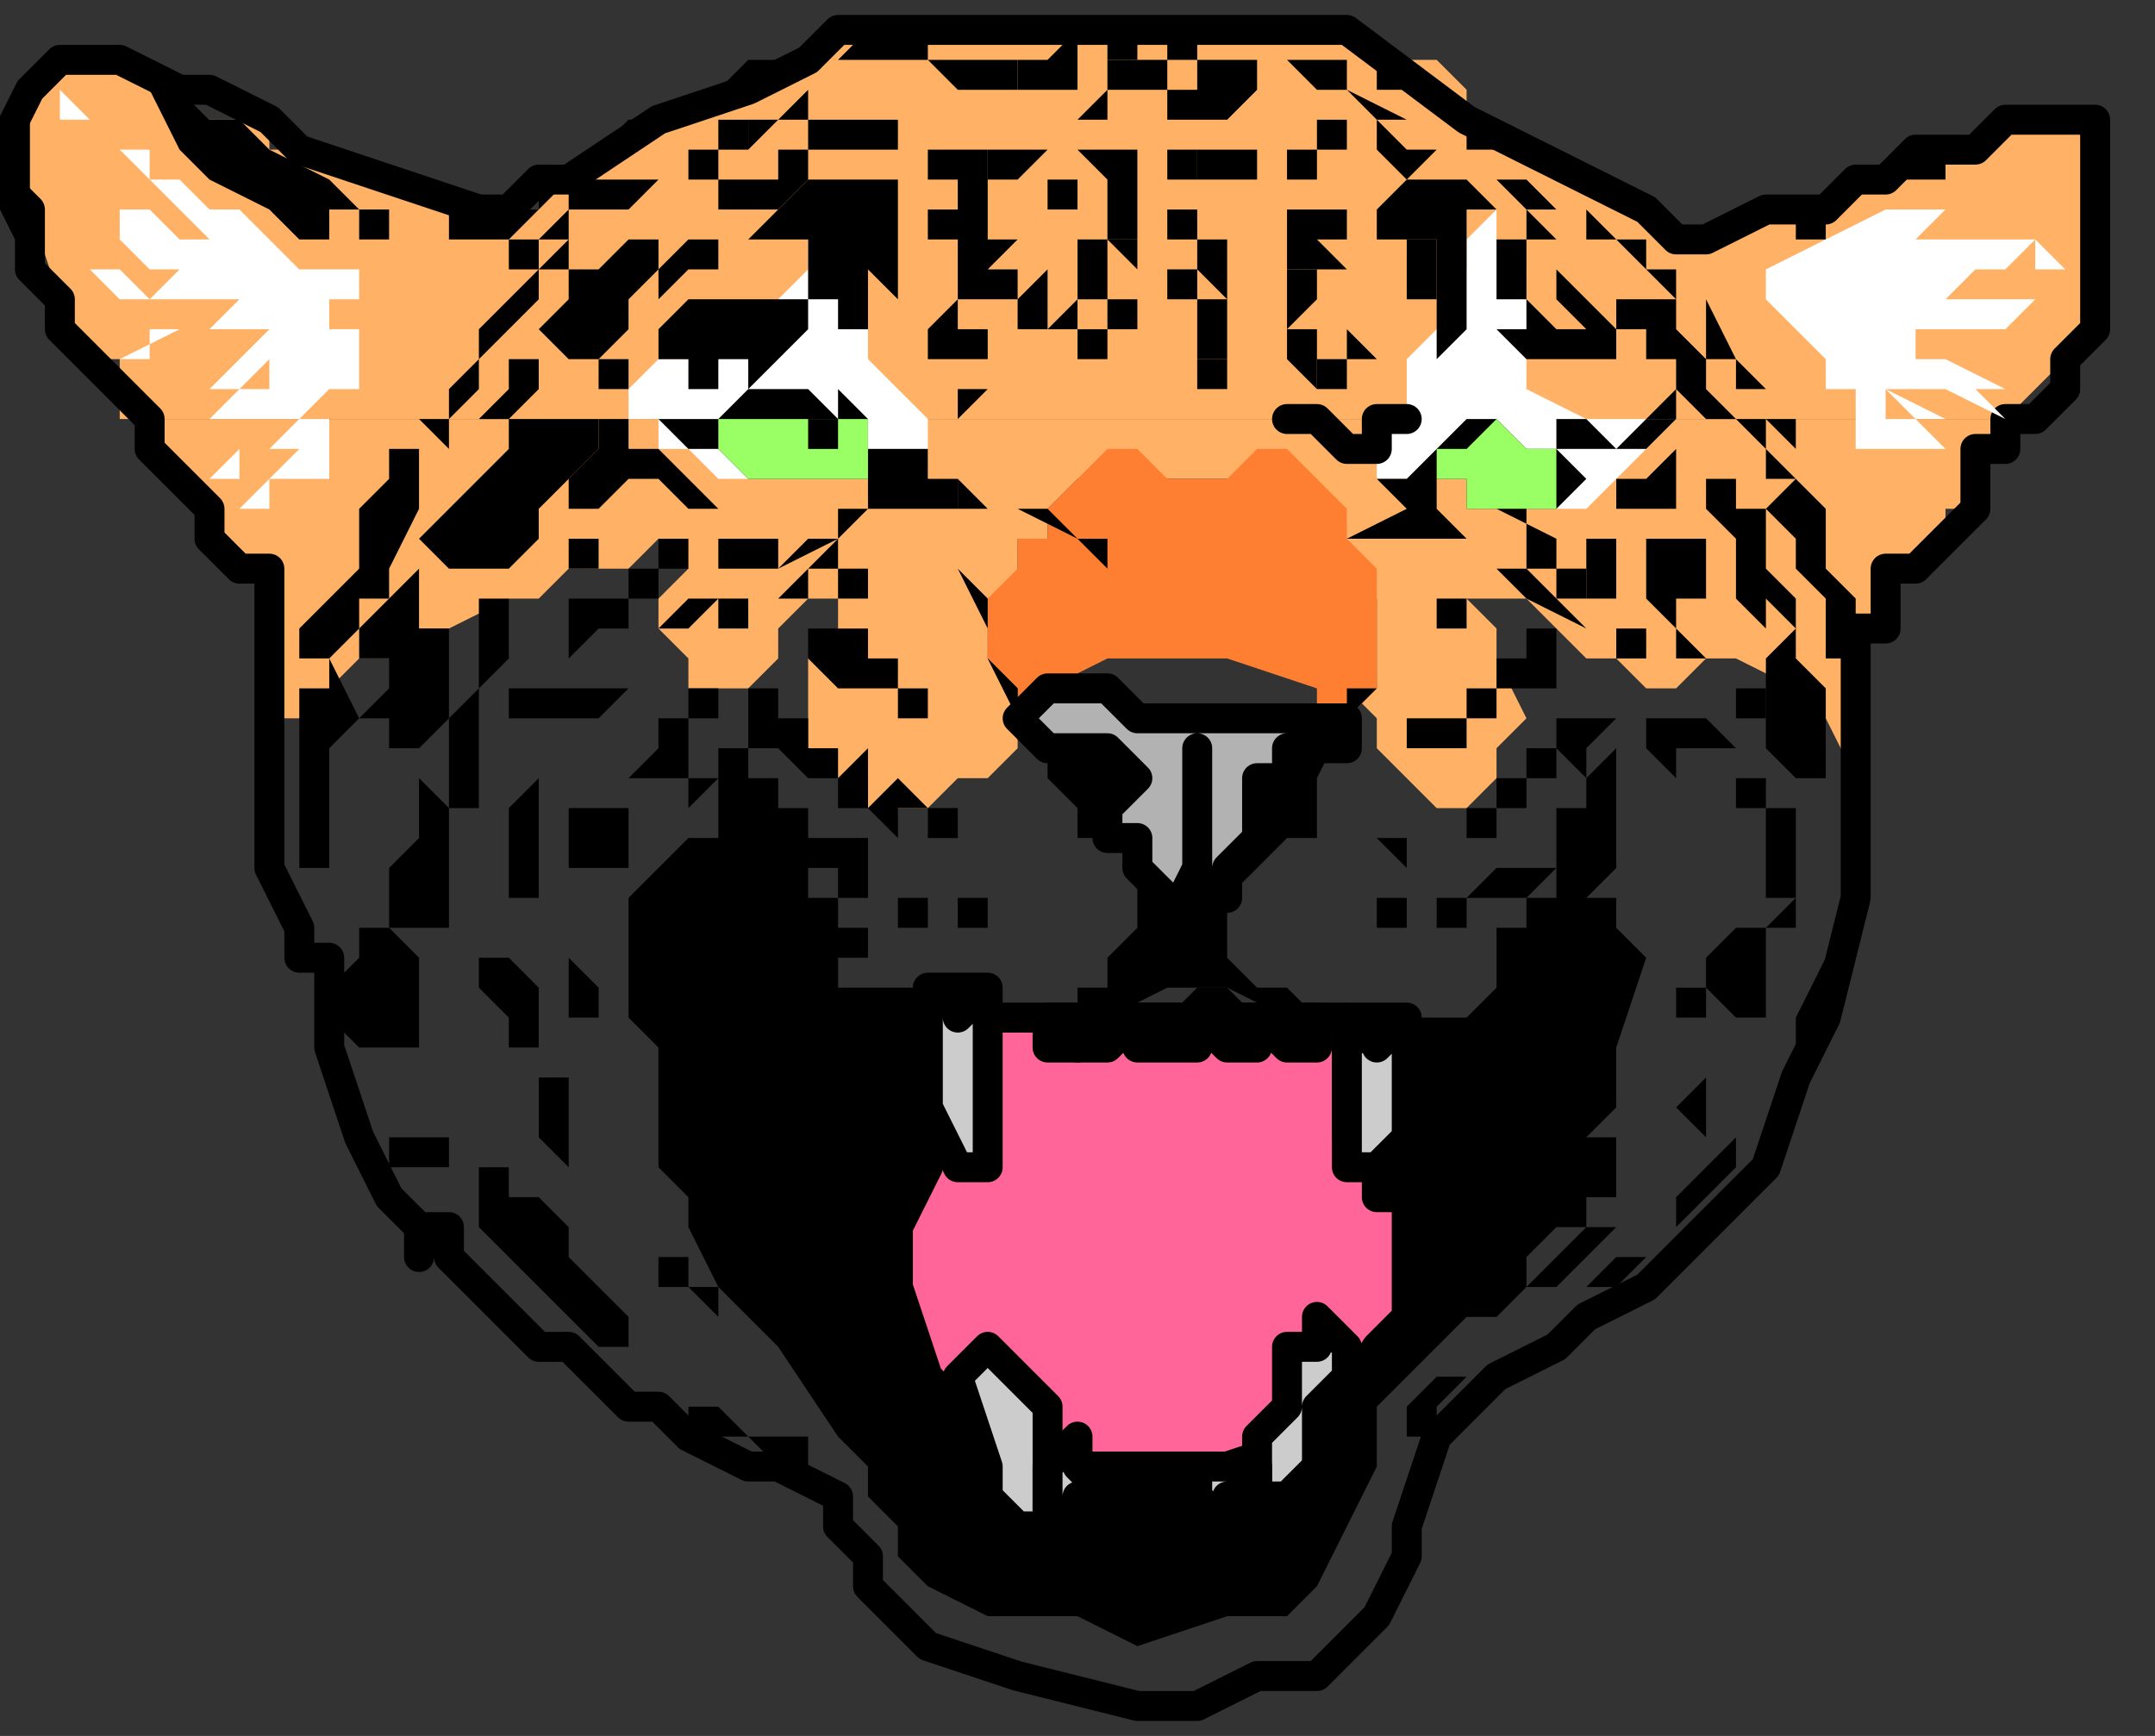 <?xml version="1.0" encoding="UTF-8" standalone="no"?>
<svg
   xmlns:dc="http://purl.org/dc/elements/1.1/"
   xmlns:cc="http://creativecommons.org/ns#"
   xmlns:rdf="http://www.w3.org/1999/02/22-rdf-syntax-ns#"
   xmlns:svg="http://www.w3.org/2000/svg"
   xmlns="http://www.w3.org/2000/svg"
   xmlns:sodipodi="http://sodipodi.sourceforge.net/DTD/sodipodi-0.dtd"
   xmlns:inkscape="http://www.inkscape.org/namespaces/inkscape"
   version="1.0"
   width="19.05mm"
   height="15.346mm"
   id="svg367"
   sodipodi:docname="WCAT001.WMF">
  <rect width="100%" height="100%" fill="#333333" stroke="none"/>
  <sodipodi:namedview
     pagecolor="#ffffff"
     bordercolor="#666666"
     borderopacity="1"
     objecttolerance="10"
     gridtolerance="10"
     guidetolerance="10"
     inkscape:pageopacity="0"
     inkscape:pageshadow="2"
     inkscape:window-width="640"
     inkscape:window-height="480"
     id="namedview369" />
  <defs
     id="defs3">
    <pattern
       id="WMFhbasepattern"
       patternUnits="userSpaceOnUse"
       width="6"
       height="6"
       x="0"
       y="0" />
  </defs>
  <path
     style="fill:none;stroke:none;"
     d="  M 0,0   L 71,0   L 71,57   L 0,57   z "
     id="path5" />
  <path
     style="fill:#ffb265;fill-rule:evenodd;fill-opacity:1;stroke:none;"
     d="  M 67,14   L 68,13   L 69,12   L 70,11   L 70,11   L 70,9   L 70,6   L 70,5   L 70,5   L 70,4   L 69,4   L 68,4   L 68,4   L 68,4   L 67,4   L 65,5   L 64,5   L 62,6   L 61,7   L 60,7   L 59,7   L 59,7   L 57,8   L 56,8   L 55,7   L 55,7   L 54,6   L 53,6   L 51,5   L 50,4   L 49,4   L 49,3   L 48,2   L 47,2   L 46,2   L 45,1   L 45,1   L 44,1   L 44,1   L 43,1   L 43,1   L 43,1   L 40,1   L 39,1   L 37,1   L 37,1   L 34,1   L 32,1   L 31,1   L 31,1   L 29,1   L 26,2   L 22,4   L 22,4   L 20,5   L 19,6   L 19,6   L 18,6   L 18,7   L 17,7   L 17,7   L 16,7   L 13,6   L 10,5   L 10,5   L 9,5   L 9,4   L 7,4   L 6,3   L 5,2   L 5,2   L 4,2   L 3,2   L 3,2   L 2,2   L 1,3   L 0,5   L 0,5   L 1,7   L 2,10   L 3,12   L 3,12   L 4,12   L 4,13   L 4,14   L 4,14   L 67,14  z "
     id="path7" />
  <path
     style="fill:#ffb265;fill-rule:evenodd;fill-opacity:1;stroke:none;"
     d="  M 4,14   L 4,14   L 4,14   L 5,14   L 5,14   L 5,15   L 6,16   L 6,16   L 6,16   L 7,17   L 7,18   L 8,19   L 8,19   L 9,19   L 9,20   L 9,21   L 9,21   L 9,22   L 9,23   L 9,24   L 9,24   L 10,24   L 11,23   L 12,22   L 13,22   L 14,21   L 15,21   L 17,20   L 18,20   L 19,19   L 20,19   L 20,19   L 21,19   L 22,18   L 22,18   L 23,19   L 23,19   L 22,20   L 22,20   L 22,20   L 22,21   L 23,22   L 23,23   L 24,23   L 25,23   L 25,23   L 26,22   L 26,21   L 27,20   L 27,20   L 28,20   L 28,20   L 28,20   L 28,20   L 28,21   L 27,22   L 27,24   L 27,24   L 27,25   L 28,26   L 29,26   L 29,27   L 30,27   L 31,27   L 32,26   L 32,26   L 33,26   L 34,25   L 34,24   L 34,24   L 33,22   L 33,21   L 34,19   L 34,19   L 34,18   L 35,18   L 35,17   L 35,17   L 35,17   L 36,16   L 36,16   L 36,16   L 37,16   L 38,16   L 39,16   L 39,16   L 40,16   L 40,16   L 41,16   L 41,16   L 41,16   L 43,16   L 44,16   L 44,16   L 44,17   L 44,17   L 45,18   L 45,18   L 45,19   L 46,20   L 46,21   L 46,21   L 46,22   L 46,23   L 45,23   L 45,23   L 46,24   L 46,24   L 46,24   L 46,24   L 46,25   L 47,26   L 48,27   L 48,27   L 49,27   L 50,26   L 50,25   L 51,24   L 51,24   L 50,22   L 50,21   L 49,20   L 49,20   L 49,20   L 49,20   L 50,20   L 50,20   L 50,20   L 51,20   L 52,21   L 53,22   L 54,22   L 55,23   L 56,23   L 57,22   L 57,22   L 58,22   L 58,22   L 58,22   L 58,22   L 60,23   L 61,24   L 62,26   L 62,26   L 62,25   L 62,25   L 62,25   L 62,25   L 62,24   L 62,22   L 62,21   L 62,21   L 63,21   L 63,20   L 63,20   L 63,20   L 63,19   L 64,19   L 65,18   L 65,18   L 65,17   L 66,17   L 66,16   L 66,15   L 66,15   L 66,15   L 67,15   L 67,14   L 67,14   L 4,14  z "
     id="path9" />
  <path
     style="fill:#ff7f32;fill-rule:evenodd;fill-opacity:1;stroke:none;"
     d="  M 34,23   L 34,24   L 34,24   L 35,23   L 35,23   L 35,23   L 37,22   L 38,22   L 38,22   L 39,22   L 41,22   L 44,23   L 44,23   L 44,24   L 45,24   L 45,24   L 45,24   L 46,23   L 46,22   L 46,21   L 46,21   L 46,20   L 46,19   L 45,18   L 45,18   L 45,17   L 44,16   L 43,15   L 43,15   L 42,15   L 41,16   L 40,16   L 40,16   L 39,16   L 38,15   L 37,15   L 37,15   L 36,16   L 36,16   L 35,17   L 35,17   L 35,18   L 34,18   L 34,19   L 34,19   L 33,20   L 33,22   L 34,23  z "
     id="path11" />
  <path
     style="fill:#ffffff;fill-rule:evenodd;fill-opacity:1;stroke:none;"
     d="  M 32,14   L 31,14   L 30,13   L 29,12   L 29,12   L 29,11   L 28,9   L 27,7   L 27,7   L 27,8   L 27,9   L 27,9   L 27,9   L 26,10   L 26,11   L 24,12   L 24,12   L 23,12   L 22,12   L 21,13   L 21,13   L 21,14   L 22,14   L 22,15   L 22,15   L 23,15   L 24,16   L 25,16   L 27,16   L 27,16   L 29,16   L 30,16   L 31,16   L 31,16   L 31,15   L 31,14   L 32,14  z "
     id="path13" />
  <path
     style="fill:#ffffff;fill-rule:evenodd;fill-opacity:1;stroke:none;"
     d="  M 45,15   L 46,14   L 47,14   L 47,12   L 47,12   L 48,11   L 49,9   L 49,8   L 49,8   L 50,7   L 50,8   L 51,9   L 51,9   L 51,10   L 51,11   L 51,12   L 51,12   L 51,13   L 53,14   L 54,14   L 54,14   L 55,14   L 56,14   L 56,14   L 56,14   L 55,15   L 54,16   L 53,17   L 53,17   L 51,17   L 50,17   L 49,16   L 48,16   L 48,16   L 47,16   L 47,16   L 46,16   L 46,16   L 46,16   L 46,15   L 45,15  z "
     id="path15" />
  <path
     style="fill:#000000;fill-rule:evenodd;fill-opacity:1;stroke:none;"
     d="  M 45,34   L 45,35   L 45,35   L 45,35   L 45,35   L 46,35   L 47,35   L 47,34   L 47,34   L 48,34   L 49,34   L 50,33   L 50,33   L 50,33   L 50,32   L 50,32   L 50,32   L 50,31   L 50,31   L 51,31   L 51,31   L 51,31   L 51,31   L 51,31   L 51,31   L 51,30   L 52,30   L 52,30   L 52,30   L 52,30   L 52,29   L 53,29   L 53,29   L 52,29   L 52,29   L 52,29   L 52,29   L 51,30   L 51,30   L 51,30   L 51,30   L 51,30   L 50,30   L 50,30   L 50,30   L 50,30   L 50,30   L 49,30   L 49,30   L 50,29   L 50,29   L 51,29   L 51,29   L 51,29   L 51,29   L 52,29   L 52,29   L 52,28   L 52,28   L 52,28   L 52,28   L 52,27   L 52,27   L 53,27   L 53,27   L 53,26   L 53,26   L 53,26   L 53,26   L 53,26   L 54,25   L 54,25   L 54,25   L 54,26   L 54,27   L 54,28   L 54,28   L 54,28   L 54,29   L 53,30   L 53,30   L 54,30   L 54,31   L 55,32   L 55,32   L 54,35   L 54,37   L 53,38   L 53,38   L 54,38   L 54,39   L 54,40   L 54,40   L 53,40   L 53,41   L 52,41   L 51,42   L 51,43   L 50,44   L 49,44   L 49,44   L 49,44   L 48,45   L 47,46   L 46,47   L 46,47   L 46,49   L 45,51   L 44,53   L 44,53   L 43,54   L 41,54   L 38,55   L 38,55   L 36,54   L 33,54   L 31,53   L 31,53   L 30,52   L 30,51   L 29,50   L 29,50   L 29,49   L 28,48   L 26,45   L 26,45   L 25,44   L 24,43   L 23,41   L 23,40   L 22,39   L 22,38   L 22,36   L 22,35   L 22,35   L 21,34   L 21,33   L 21,31   L 21,31   L 21,30   L 22,29   L 23,28   L 24,28   L 24,28   L 24,27   L 24,26   L 24,25   L 24,25   L 24,25   L 24,24   L 24,24   L 24,24   L 24,24   L 24,25   L 25,25   L 25,25   L 25,26   L 25,26   L 26,26   L 26,26   L 26,26   L 26,26   L 26,27   L 26,27   L 27,27   L 27,27   L 27,27   L 27,27   L 27,27   L 27,28   L 28,28   L 28,28   L 28,28   L 28,28   L 28,28   L 28,28   L 29,28   L 29,29   L 29,29   L 29,29   L 29,29   L 29,29   L 29,29   L 29,29   L 29,30   L 29,30   L 29,30   L 29,30   L 28,30   L 28,30   L 28,30   L 28,30   L 28,30   L 28,30   L 28,29   L 28,29   L 27,29   L 27,29   L 27,29   L 27,29   L 27,29   L 27,29   L 27,29   L 27,29   L 26,29   L 26,29   L 26,28   L 26,28   L 26,29   L 26,29   L 27,29   L 27,29   L 27,29   L 27,30   L 27,30   L 27,30   L 28,30   L 28,30   L 28,31   L 28,31   L 29,31   L 29,31   L 29,31   L 29,31   L 29,31   L 29,32   L 29,32   L 29,32   L 28,32   L 28,33   L 29,33   L 29,33   L 29,33   L 30,33   L 30,33   L 30,33   L 30,33   L 30,33   L 30,33   L 30,33   L 30,33   L 30,33   L 30,33   L 31,33   L 31,33   L 31,33   L 31,33   L 31,33   L 31,34   L 32,34   L 33,33   L 33,33   L 33,34   L 33,34   L 33,34   L 34,34   L 34,34   L 34,34   L 34,34   L 34,33   L 34,34   L 34,34   L 34,34   L 34,34   L 34,34   L 34,34   L 34,34   L 34,34   L 34,34   L 34,34   L 34,34   L 35,34   L 35,34   L 35,34   L 35,34   L 35,34   L 35,34   L 36,34   L 37,34   L 38,34   L 38,34   L 39,34   L 40,33   L 41,33   L 41,33   L 42,34   L 43,34   L 43,34   L 43,34   L 43,34   L 44,34   L 44,34   L 44,34   L 44,34   L 44,34   L 44,34   L 44,34   L 44,34   L 44,34   L 44,34   L 44,34   L 44,34   L 44,34   L 44,34   L 45,34   L 45,34   L 45,34  z "
     id="path17" />
  <path
     style="fill:#000000;fill-rule:evenodd;fill-opacity:1;stroke:none;"
     d="  M 29,19   L 30,18   L 31,19   L 32,19   L 32,19   L 33,20   L 33,22   L 34,23   L 34,23   L 34,24   L 34,24   L 34,24   L 34,24   L 34,24   L 34,24   L 35,24   L 35,24   L 36,23   L 37,23   L 37,24   L 37,24   L 39,24   L 40,24   L 41,24   L 41,24   L 42,24   L 43,24   L 44,24   L 44,24   L 44,24   L 44,24   L 45,24   L 45,24   L 45,24   L 45,24   L 45,24   L 45,24   L 45,24   L 45,23   L 46,23   L 46,23   L 46,22   L 46,21   L 46,20   L 46,20   L 47,20   L 49,20   L 50,20   L 50,20   L 51,21   L 52,22   L 53,23   L 53,23   L 52,22   L 51,21   L 50,20   L 50,20   L 49,20   L 47,20   L 46,20   L 46,20   L 46,21   L 46,22   L 46,23   L 46,23   L 45,24   L 44,26   L 44,27   L 44,27   L 44,28   L 43,28   L 42,29   L 42,29   L 41,30   L 41,31   L 41,32   L 41,32   L 42,33   L 43,33   L 44,34   L 44,34   L 43,34   L 41,33   L 40,33   L 40,33   L 39,33   L 37,34   L 35,34   L 35,34   L 36,34   L 36,33   L 37,33   L 37,33   L 37,32   L 38,31   L 38,30   L 38,30   L 38,29   L 37,28   L 36,28   L 36,27   L 35,26   L 35,26   L 35,25   L 35,25   L 34,24   L 34,24   L 33,22   L 33,21   L 32,19   L 32,19   L 31,19   L 30,18   L 29,19  z "
     id="path19" />
  <path
     style="fill:#b2b2b2;fill-rule:evenodd;fill-opacity:1;stroke:#000000;stroke-width:1px;stroke-linecap:round;stroke-linejoin:round;stroke-miterlimit:4;stroke-dasharray:none;stroke-opacity:1;"
     d="  M 40,24   L 38,24   L 37,23   L 36,23   L 36,23   L 35,23   L 34,24   L 34,24   L 34,24   L 35,25   L 37,25   L 38,26   L 38,26   L 37,27   L 37,28   L 38,28   L 38,28   L 38,29   L 39,30   L 39,31   L 39,31   L 40,29   L 40,27   L 40,25   L 40,25   L 40,27   L 40,29   L 40,30   L 40,30   L 41,30   L 41,29   L 42,28   L 42,28   L 42,27   L 42,27   L 42,26   L 42,26   L 43,26   L 43,25   L 44,25   L 44,25   L 45,25   L 45,24   L 45,24   L 45,24   L 44,24   L 43,24   L 42,24   L 42,24   L 41,24   L 40,24   L 40,24  z "
     id="path21" />
  <path
     style="fill:#000000;fill-rule:evenodd;fill-opacity:1;stroke:none;"
     d="  M 29,19   L 29,19   L 29,19   L 29,19   L 29,19   L 28,19   L 28,20   L 29,20   L 29,20   L 29,20   L 29,19   L 29,19  z "
     id="path23" />
  <path
     style="fill:#000000;fill-rule:evenodd;fill-opacity:1;stroke:none;"
     d="  M 28,18   L 28,18   L 27,19   L 27,19   L 27,19   L 28,19   L 28,19   L 28,19   L 28,19   L 28,18   L 28,18   L 28,18  z "
     id="path25" />
  <path
     style="fill:#000000;fill-rule:evenodd;fill-opacity:1;stroke:none;"
     d="  M 42,19   L 44,18   L 45,18   L 47,18   L 47,18   L 49,18   L 51,20   L 53,21   L 53,21   L 52,20   L 51,19   L 50,19   L 49,18   L 49,18   L 48,17   L 48,17   L 48,16   L 48,16   L 49,16   L 49,17   L 50,17   L 50,17   L 50,17   L 52,18   L 53,17   L 53,17   L 54,17   L 55,17   L 56,17   L 56,17   L 56,18   L 56,17   L 56,17   L 56,17   L 56,16   L 56,15   L 56,15   L 56,15   L 56,15   L 56,15   L 55,16   L 55,16   L 55,16   L 54,16   L 54,17   L 54,17   L 53,17   L 53,17   L 52,18   L 52,18   L 51,18   L 51,18   L 51,17   L 51,17   L 51,17   L 51,17   L 52,17   L 52,17   L 52,17   L 53,16   L 53,16   L 53,16   L 53,16   L 52,15   L 51,15   L 51,15   L 50,14   L 49,14   L 48,15   L 48,15   L 48,15   L 48,14   L 48,14   L 48,14   L 48,14   L 48,13   L 49,13   L 49,13   L 49,13   L 48,13   L 48,13   L 48,13   L 48,14   L 48,14   L 48,15   L 48,15   L 47,16   L 47,16   L 46,16   L 46,16   L 46,16   L 45,16   L 44,16   L 44,16   L 45,16   L 46,16   L 46,16   L 46,16   L 47,17   L 47,17   L 47,17   L 47,17   L 47,17   L 45,18   L 44,18   L 42,19  z "
     id="path27" />
  <path
     style="fill:#000000;fill-rule:evenodd;fill-opacity:1;stroke:none;"
     d="  M 52,14   L 52,14   L 52,15   L 53,15   L 53,15   L 54,15   L 54,15   L 54,15   L 54,15   L 54,15   L 53,14   L 53,14   L 53,14   L 53,14   L 52,14   L 52,14  z "
     id="path29" />
  <path
     style="fill:#000000;fill-rule:evenodd;fill-opacity:1;stroke:none;"
     d="  M 55,14   L 55,14   L 54,15   L 54,15   L 54,15   L 55,15   L 55,15   L 55,14   L 55,14   L 55,14   L 55,15   L 56,14   L 56,14   L 55,14   L 55,14   L 55,14  z "
     id="path31" />
  <path
     style="fill:#000000;fill-rule:evenodd;fill-opacity:1;stroke:none;"
     d="  M 44,12   L 44,12   L 44,13   L 45,13   L 45,13   L 45,13   L 45,12   L 45,12   L 45,12   L 45,12   L 44,12   L 44,12  z "
     id="path33" />
  <path
     style="fill:#000000;fill-rule:evenodd;fill-opacity:1;stroke:none;"
     d="  M 45,11   L 45,11   L 45,12   L 45,12   L 45,12   L 45,12   L 46,12   L 46,12   L 46,12   L 46,12   L 45,11   L 45,11  z "
     id="path35" />
  <path
     style="fill:#000000;fill-rule:evenodd;fill-opacity:1;stroke:none;"
     d="  M 46,11   L 46,11   L 46,11   L 46,11   L 46,11   L 46,11   L 46,11   L 46,11   L 46,11   L 46,11   L 46,11   L 46,11  z "
     id="path37" />
  <path
     style="fill:#000000;fill-rule:evenodd;fill-opacity:1;stroke:none;"
     d="  M 43,11   L 44,11   L 44,12   L 44,12   L 44,12   L 44,12   L 44,13   L 43,12   L 43,12   L 43,12   L 43,11   L 43,11  z "
     id="path39" />
  <path
     style="fill:#000000;fill-rule:evenodd;fill-opacity:1;stroke:none;"
     d="  M 43,9   L 43,9   L 43,9   L 43,9   L 43,9   L 43,10   L 43,10   L 43,11   L 43,11   L 44,10   L 44,10   L 44,9   L 44,9   L 43,9   L 43,9   L 43,9  z "
     id="path41" />
  <path
     style="fill:#000000;fill-rule:evenodd;fill-opacity:1;stroke:none;"
     d="  M 43,7   L 43,8   L 43,8   L 43,9   L 43,9   L 44,9   L 44,9   L 45,9   L 45,9   L 45,9   L 45,9   L 44,8   L 44,8   L 45,8   L 45,8   L 45,7   L 45,7   L 45,7   L 44,7   L 44,7   L 44,7   L 44,7   L 44,7   L 44,7   L 44,7   L 44,7   L 43,7   L 43,7  z "
     id="path43" />
  <path
     style="fill:#000000;fill-rule:evenodd;fill-opacity:1;stroke:none;"
     d="  M 43,5   L 43,5   L 43,6   L 44,6   L 44,6   L 44,6   L 44,6   L 45,6   L 45,6   L 45,6   L 45,6   L 44,6   L 44,6   L 44,5   L 44,5   L 43,5  z "
     id="path45" />
  <path
     style="fill:#000000;fill-rule:evenodd;fill-opacity:1;stroke:none;"
     d="  M 45,5   L 45,4   L 44,4   L 44,4   L 44,4   L 44,4   L 44,4   L 44,5   L 44,5   L 44,5   L 45,5   L 45,6   L 45,6   L 45,5   L 45,5   L 45,5  z "
     id="path47" />
  <path
     style="fill:#000000;fill-rule:evenodd;fill-opacity:1;stroke:none;"
     d="  M 40,10   L 40,11   L 40,11   L 40,11   L 40,11   L 40,12   L 40,12   L 41,12   L 41,12   L 41,11   L 41,10   L 40,10  z "
     id="path49" />
  <path
     style="fill:#000000;fill-rule:evenodd;fill-opacity:1;stroke:none;"
     d="  M 42,10   L 42,10   L 42,10   L 42,11   L 42,11   L 42,11   L 42,11   L 43,11   L 43,11   L 42,11   L 42,10   L 42,10  z "
     id="path51" />
  <path
     style="fill:#000000;fill-rule:evenodd;fill-opacity:1;stroke:none;"
     d="  M 41,10   L 41,10   L 41,10   L 41,10   L 41,10   L 42,10   L 42,10   L 42,10   L 42,10   L 41,10   L 41,9   L 41,9   L 41,9   L 41,9   L 41,9   L 41,9   L 41,9   L 41,8   L 41,8   L 41,8   L 41,8   L 41,8   L 41,8   L 40,8   L 40,8   L 40,7   L 40,7   L 40,7   L 40,7   L 40,7   L 40,7   L 39,7   L 39,7   L 39,7   L 39,7   L 39,8   L 39,8   L 39,8   L 39,8   L 39,8   L 39,8   L 39,8   L 39,8   L 40,8   L 40,8   L 40,8   L 40,9   L 40,9   L 40,9   L 40,9   L 40,9   L 41,10  z "
     id="path53" />
  <path
     style="fill:#000000;fill-rule:evenodd;fill-opacity:1;stroke:none;"
     d="  M 39,9   L 39,9   L 39,9   L 39,9   L 39,9   L 39,10   L 39,10   L 39,10   L 39,10   L 39,10   L 39,10   L 39,10   L 39,10   L 40,10   L 40,9   L 40,9   L 40,9   L 40,9   L 40,9   L 40,9   L 40,9   L 39,9   L 39,9   L 39,9   L 39,9   L 39,9   L 39,9   L 39,9  z "
     id="path55" />
  <path
     style="fill:#000000;fill-rule:evenodd;fill-opacity:1;stroke:none;"
     d="  M 37,12   L 37,12   L 37,12   L 37,13   L 37,13   L 37,13   L 37,13   L 37,12   L 37,12   L 37,12   L 37,12   L 37,12  z "
     id="path57" />
  <path
     style="fill:#000000;fill-rule:evenodd;fill-opacity:1;stroke:none;"
     d="  M 37,11   L 38,11   L 38,11   L 38,10   L 38,10   L 38,10   L 38,10   L 37,10   L 37,10   L 37,10   L 37,10   L 37,11   L 37,11   L 37,11   L 37,11   L 37,11   L 37,11   L 37,11   L 36,11   L 36,11   L 36,11   L 36,12   L 36,12   L 36,12   L 36,12   L 36,12   L 37,12   L 37,12   L 37,12   L 37,12   L 37,12   L 37,12   L 37,12   L 37,12   L 37,12   L 37,11   L 37,11   L 37,11   L 37,11   L 37,11  z "
     id="path59" />
  <path
     style="fill:none;stroke:#000000;stroke-width:1px;stroke-linecap:round;stroke-linejoin:round;stroke-miterlimit:4;stroke-dasharray:none;stroke-opacity:1;"
     d="  M 43,14   L 44,14   L 45,15   L 46,15   L 46,15   L 46,14   L 46,14   L 47,14  "
     id="path61" />
  <path
     style="fill:#000000;fill-rule:evenodd;fill-opacity:1;stroke:none;"
     d="  M 36,14   L 34,14   L 33,14   L 33,14   L 33,14   L 32,14   L 33,13   L 33,12   L 33,12   L 33,13   L 33,13   L 33,13   L 33,13   L 32,13   L 32,13   L 32,13   L 32,13   L 32,14   L 32,14   L 32,14   L 32,14   L 31,14   L 31,14   L 31,14   L 31,14   L 30,13   L 30,13   L 29,12   L 29,12   L 30,13   L 31,14   L 32,14   L 32,14   L 33,14   L 35,14   L 36,14  z "
     id="path63" />
  <path
     style="fill:#000000;fill-rule:evenodd;fill-opacity:1;stroke:none;"
     d="  M 36,11   L 36,10   L 36,10   L 36,10   L 36,10   L 35,11   L 35,11   L 35,11   L 35,11   L 36,11   L 36,11   L 36,11  z "
     id="path65" />
  <path
     style="fill:#000000;fill-rule:evenodd;fill-opacity:1;stroke:none;"
     d="  M 41,7   L 41,7   L 41,7   L 41,7   L 41,7   L 41,8   L 41,8   L 41,7   L 41,7   L 41,7   L 41,7   L 41,7  z "
     id="path67" />
  <path
     style="fill:#000000;fill-rule:evenodd;fill-opacity:1;stroke:none;"
     d="  M 37,8   L 36,8   L 36,8   L 36,8   L 36,8   L 36,9   L 36,9   L 36,9   L 36,9   L 36,9   L 36,9   L 36,9   L 36,9   L 36,9   L 36,9   L 36,10   L 36,10   L 36,10   L 37,10   L 37,10   L 37,10   L 37,10   L 37,9   L 37,9   L 37,9   L 37,9   L 37,9   L 37,9   L 37,9   L 37,8   L 37,8   L 37,8   L 37,8   L 37,8   L 37,8   L 37,8  z "
     id="path69" />
  <path
     style="fill:#000000;fill-rule:evenodd;fill-opacity:1;stroke:none;"
     d="  M 38,8   L 38,8   L 38,8   L 37,8   L 37,8   L 37,8   L 38,9   L 38,9   L 38,9   L 38,9   L 38,8   L 38,8  z "
     id="path71" />
  <path
     style="fill:#000000;fill-rule:evenodd;fill-opacity:1;stroke:none;"
     d="  M 38,5   L 37,5   L 37,5   L 36,5   L 36,5   L 37,6   L 37,6   L 37,6   L 37,6   L 37,6   L 37,6   L 37,7   L 37,7   L 37,7   L 37,7   L 37,7   L 37,7   L 37,7   L 37,8   L 38,8   L 38,8   L 38,8   L 38,7   L 38,7   L 38,7   L 38,7   L 38,6   L 38,6   L 38,6   L 38,6   L 38,5   L 38,5   L 38,5   L 38,5   L 38,5   L 38,5  z "
     id="path73" />
  <path
     style="fill:#000000;fill-rule:evenodd;fill-opacity:1;stroke:none;"
     d="  M 40,5   L 39,5   L 39,5   L 39,5   L 39,5   L 39,6   L 39,6   L 39,6   L 39,6   L 39,6   L 39,6   L 39,6   L 39,6   L 39,6   L 39,6   L 39,6   L 39,6   L 40,6   L 40,6   L 40,6   L 40,6   L 40,6   L 40,6   L 40,5  z "
     id="path75" />
  <path
     style="fill:#000000;fill-rule:evenodd;fill-opacity:1;stroke:none;"
     d="  M 41,5   L 41,5   L 40,5   L 40,5   L 40,5   L 40,6   L 41,6   L 41,6   L 41,6   L 42,6   L 42,6   L 42,6   L 42,6   L 42,6   L 42,5   L 42,5   L 42,5   L 42,5   L 42,5   L 42,5   L 42,5   L 42,5   L 42,5   L 41,5   L 41,5   L 41,5   L 41,5   L 41,5   L 41,5   L 41,5  z "
     id="path77" />
  <path
     style="fill:#000000;fill-rule:evenodd;fill-opacity:1;stroke:none;"
     d="  M 40,3   L 40,3   L 39,3   L 39,3   L 39,3   L 39,4   L 40,4   L 40,4   L 40,4   L 41,4   L 42,3   L 42,3   L 42,3   L 42,3   L 42,3   L 42,3   L 42,3   L 42,3   L 42,2   L 42,2   L 42,2   L 43,2   L 44,3   L 44,3   L 44,3   L 44,3   L 44,3   L 44,3   L 44,3   L 45,3   L 45,3   L 45,3   L 45,3   L 45,3   L 45,2   L 45,2   L 45,2   L 44,2   L 44,2   L 44,2   L 44,2   L 44,2   L 44,2   L 44,2   L 44,2   L 43,2   L 43,2   L 42,2   L 42,2   L 42,2   L 41,2   L 40,2   L 40,2   L 40,2   L 40,2   L 40,2   L 40,2   L 40,3   L 40,3   L 40,3   L 40,3   L 40,3   L 40,3   L 40,3  z "
     id="path79" />
  <path
     style="fill:#99ff65;fill-rule:evenodd;fill-opacity:1;stroke:none;"
     d="  M 48,15   L 49,15   L 50,14   L 50,14   L 50,14   L 51,15   L 51,15   L 51,15   L 51,15   L 52,15   L 52,15   L 52,16   L 52,16   L 52,16   L 52,16   L 52,17   L 52,17   L 51,17   L 51,17   L 50,17   L 50,17   L 50,17   L 49,17   L 49,17   L 49,17   L 49,16   L 48,16   L 48,16   L 48,16   L 48,16   L 48,16   L 48,15   L 48,15   L 48,15   L 48,15   L 48,15  z "
     id="path81" />
  <path
     style="fill:#000000;fill-rule:evenodd;fill-opacity:1;stroke:none;"
     d="  M 48,15   L 48,15   L 49,15   L 49,16   L 49,16   L 49,16   L 49,16   L 49,16   L 49,16   L 49,15   L 49,15   L 49,15   L 49,15   L 49,15   L 49,15   L 48,15  z "
     id="path83" />
  <path
     style="fill:#000000;fill-rule:evenodd;fill-opacity:1;stroke:none;"
     d="  M 35,6   L 35,6   L 35,6   L 35,6   L 35,6   L 35,6   L 35,7   L 35,7   L 35,7   L 36,7   L 36,7   L 36,6   L 36,6   L 36,7   L 36,7   L 36,7   L 36,7   L 36,6   L 36,6   L 36,6   L 36,6   L 36,6   L 36,6   L 36,6   L 36,6   L 36,6   L 35,6   L 35,6  z "
     id="path85" />
  <path
     style="fill:#000000;fill-rule:evenodd;fill-opacity:1;stroke:none;"
     d="  M 34,5   L 33,5   L 33,5   L 33,5   L 33,5   L 33,6   L 33,6   L 34,6   L 34,6   L 34,6   L 34,5   L 34,5   L 34,5   L 34,5   L 34,6   L 35,5   L 35,5   L 35,5   L 35,5   L 35,5   L 35,5   L 35,5   L 35,5   L 35,5   L 35,5   L 35,5   L 35,5   L 35,5   L 35,5   L 35,5   L 35,5   L 35,5   L 35,5   L 35,5   L 35,5   L 35,5   L 35,5   L 34,5   L 34,5   L 34,5   L 34,5   L 34,5   L 33,5   L 34,5  z "
     id="path87" />
  <path
     style="fill:#000000;fill-rule:evenodd;fill-opacity:1;stroke:none;"
     d="  M 32,5   L 32,5   L 32,5   L 33,5   L 33,5   L 33,5   L 33,6   L 33,6   L 33,6   L 33,6   L 33,6   L 33,6   L 33,6   L 33,6   L 33,6   L 33,6   L 33,6   L 33,7   L 33,7   L 33,8   L 33,8   L 33,8   L 34,8   L 33,9   L 33,9   L 34,9   L 34,9   L 34,9   L 34,9   L 34,10   L 33,10   L 33,10   L 33,10   L 33,10   L 33,10   L 33,10   L 33,10   L 32,10   L 32,10   L 32,9   L 32,9   L 32,9   L 32,8   L 32,8   L 32,8   L 32,8   L 32,8   L 31,8   L 31,8   L 31,7   L 32,7   L 32,7   L 32,7   L 32,7   L 32,6   L 32,6   L 32,6   L 31,6   L 31,6   L 31,6   L 31,6   L 31,5   L 31,5   L 31,5   L 31,5   L 32,5   L 32,5   L 32,5  z "
     id="path89" />
  <path
     style="fill:#000000;fill-rule:evenodd;fill-opacity:1;stroke:none;"
     d="  M 34,10   L 34,10   L 35,9   L 35,9   L 35,9   L 35,10   L 35,10   L 35,10   L 35,10   L 35,10   L 35,11   L 34,11   L 34,11   L 34,11   L 34,11   L 34,11   L 34,11   L 34,11   L 34,11   L 34,11   L 34,11   L 33,11   L 33,11   L 33,11   L 33,11   L 33,11   L 34,11   L 34,11   L 34,11   L 34,11   L 34,11   L 34,11   L 34,11   L 34,10   L 34,10   L 34,10  z "
     id="path91" />
  <path
     style="fill:#000000;fill-rule:evenodd;fill-opacity:1;stroke:none;"
     d="  M 32,11   L 32,11   L 33,11   L 33,12   L 33,12   L 32,12   L 32,12   L 32,12   L 32,12   L 31,12   L 31,12   L 31,12   L 31,12   L 31,11   L 31,11   L 31,11   L 31,11   L 31,11   L 31,11   L 32,10   L 32,10   L 32,11   L 32,11   L 32,11  z "
     id="path93" />
  <path
     style="fill:#000000;fill-rule:evenodd;fill-opacity:1;stroke:none;"
     d="  M 28,10   L 28,10   L 28,11   L 28,11   L 28,11   L 29,11   L 29,11   L 29,11   L 29,11   L 29,11   L 29,10   L 29,10   L 29,10   L 29,10   L 29,10   L 29,10   L 29,10   L 29,10   L 29,10   L 29,9   L 29,9   L 29,9   L 29,9   L 29,9   L 29,9   L 29,9   L 29,9   L 30,10   L 30,10   L 30,10   L 30,9   L 30,9   L 30,9   L 30,9   L 30,9   L 30,8   L 30,8   L 30,8   L 30,8   L 30,7   L 30,7   L 30,7   L 30,7   L 30,7   L 30,7   L 30,6   L 30,6   L 29,6   L 29,6   L 28,6   L 27,6   L 27,6   L 27,6   L 26,7   L 26,7   L 25,8   L 25,8   L 25,8   L 26,8   L 26,8   L 26,8   L 27,8   L 27,8   L 27,8   L 27,8   L 27,8   L 27,9   L 27,10   L 27,10   L 28,10   L 28,10   L 28,10  z "
     id="path95" />
  <path
     style="fill:#000000;fill-rule:evenodd;fill-opacity:1;stroke:none;"
     d="  M 36,16   L 35,16   L 33,16   L 32,16   L 32,16   L 32,16   L 32,16   L 32,17   L 32,17   L 32,17   L 33,17   L 34,17   L 34,17   L 36,18   L 37,18   L 37,19   L 37,19   L 36,18   L 35,17   L 33,17   L 33,17   L 31,17   L 30,17   L 28,17   L 28,17   L 28,18   L 27,18   L 26,19   L 26,19   L 28,18   L 29,17   L 29,17   L 29,17   L 29,17   L 29,16   L 29,16   L 29,16   L 28,16   L 26,16   L 25,16   L 25,16   L 24,15   L 23,15   L 22,14   L 22,14   L 23,14   L 24,14   L 25,13   L 25,13   L 25,13   L 26,13   L 27,13   L 27,13   L 28,14   L 28,14   L 29,14   L 29,14   L 28,14   L 28,13   L 28,13   L 28,13   L 28,12   L 28,12   L 28,13   L 28,13   L 28,13   L 29,14   L 29,15   L 29,15   L 29,15   L 30,15   L 30,15   L 30,15   L 30,15   L 31,15   L 31,16   L 31,16   L 31,16   L 31,16   L 32,16   L 32,16   L 33,16   L 34,16   L 35,16   L 35,16   L 36,16   L 36,16   L 36,16  z "
     id="path97" />
  <path
     style="fill:#99ff65;fill-rule:evenodd;fill-opacity:1;stroke:none;"
     d="  M 29,14   L 28,14   L 27,14   L 26,14   L 26,14   L 25,14   L 24,14   L 24,14   L 24,14   L 24,15   L 24,15   L 25,16   L 25,16   L 25,16   L 26,16   L 27,16   L 27,16   L 28,16   L 29,16   L 29,15   L 29,15   L 29,15   L 29,15   L 29,14  z "
     id="path99" />
  <path
     style="fill:#000000;fill-rule:evenodd;fill-opacity:1;stroke:none;"
     d="  M 27,14   L 27,14   L 27,15   L 27,15   L 27,15   L 28,15   L 28,15   L 28,15   L 28,15   L 28,14   L 28,14   L 28,14   L 28,14   L 28,14   L 27,14   L 27,14  z "
     id="path101" />
  <path
     style="fill:#000000;fill-rule:evenodd;fill-opacity:1;stroke:none;"
     d="  M 23,10   L 23,10   L 23,10   L 23,10   L 23,10   L 23,10   L 23,10   L 22,11   L 22,11   L 22,11   L 22,12   L 22,12   L 22,12   L 22,12   L 22,12   L 23,12   L 23,12   L 23,12   L 23,13   L 24,13   L 24,13   L 24,13   L 24,13   L 24,12   L 24,12   L 24,12   L 25,12   L 25,12   L 25,12   L 25,13   L 25,13   L 25,13   L 25,13   L 26,12   L 26,12   L 26,12   L 26,12   L 26,12   L 27,11   L 27,10   L 27,10   L 26,10   L 26,10   L 26,10   L 26,10   L 25,10   L 25,11   L 25,11   L 25,11   L 25,11   L 25,10   L 25,11   L 25,11   L 25,10   L 25,10   L 25,10   L 25,10   L 25,10   L 24,10   L 24,10   L 24,10   L 24,11   L 24,11   L 24,11   L 24,11   L 24,11   L 24,10   L 23,10  z "
     id="path103" />
  <path
     style="fill:#000000;fill-rule:evenodd;fill-opacity:1;stroke:none;"
     d="  M 26,9   L 26,9   L 26,9   L 26,9   L 26,9   L 25,9   L 26,9   L 26,9   L 26,9   L 26,9   L 26,9   L 26,9   L 26,9   L 26,9   L 26,9   L 26,9  z "
     id="path105" />
  <path
     style="fill:#000000;fill-rule:evenodd;fill-opacity:1;stroke:none;"
     d="  M 37,4   L 37,4   L 37,4   L 37,4   L 37,4   L 37,4   L 38,4   L 38,4   L 38,4   L 38,4   L 38,4   L 38,4   L 38,4   L 38,4   L 37,4   L 37,4   L 37,4   L 37,4   L 37,4   L 37,3   L 37,3   L 37,3   L 37,3   L 36,4   L 36,4   L 37,4   L 37,4   L 37,4  z "
     id="path107" />
  <path
     style="fill:#000000;fill-rule:evenodd;fill-opacity:1;stroke:none;"
     d="  M 37,3   L 37,3   L 38,3   L 38,3   L 38,3   L 38,3   L 38,3   L 38,3   L 38,3   L 39,3   L 39,2   L 39,2   L 39,2   L 39,2   L 38,2   L 38,2   L 38,2   L 37,2   L 37,2   L 37,2   L 37,2   L 37,3   L 37,3   L 37,3   L 37,3   L 37,3   L 37,3   L 37,3  z "
     id="path109" />
  <path
     style="fill:#000000;fill-rule:evenodd;fill-opacity:1;stroke:none;"
     d="  M 35,3   L 34,3   L 33,3   L 32,3   L 32,3   L 32,3   L 32,3   L 33,3   L 33,3   L 34,3   L 35,3   L 36,3   L 36,3   L 36,3   L 36,3   L 36,3   L 36,3   L 36,3   L 36,2   L 36,2   L 36,2   L 36,2   L 37,2   L 37,2   L 37,2   L 37,2   L 36,2   L 36,1   L 36,1   L 35,2   L 35,2   L 35,2   L 35,2   L 35,2   L 34,2   L 34,3   L 34,3   L 35,3   L 35,3   L 35,3  z "
     id="path111" />
  <path
     style="fill:#000000;fill-rule:evenodd;fill-opacity:1;stroke:none;"
     d="  M 27,5   L 26,5   L 26,6   L 25,6   L 25,6   L 24,6   L 24,7   L 24,7   L 24,7   L 25,7   L 26,7   L 27,6   L 27,6   L 27,6   L 27,6   L 27,5  z "
     id="path113" />
  <path
     style="fill:#000000;fill-rule:evenodd;fill-opacity:1;stroke:none;"
     d="  M 30,4   L 29,4   L 28,4   L 27,4   L 27,4   L 27,4   L 27,5   L 27,5   L 27,5   L 28,5   L 28,5   L 29,5   L 29,5   L 30,5   L 30,4   L 31,4   L 31,4   L 30,4   L 30,4   L 30,4  z "
     id="path115" />
  <path
     style="fill:#000000;fill-rule:evenodd;fill-opacity:1;stroke:none;"
     d="  M 33,2   L 32,2   L 31,2   L 31,2   L 31,2   L 31,2   L 31,2   L 31,2   L 31,2   L 32,3   L 33,3   L 34,3   L 34,3   L 34,2   L 33,2   L 33,2  z "
     id="path117" />
  <path
     style="fill:#000000;fill-rule:evenodd;fill-opacity:1;stroke:none;"
     d="  M 29,3   L 29,3   L 29,3   L 30,3   L 30,3   L 30,3   L 30,3   L 30,3   L 30,3   L 29,3   L 29,3   L 28,3   L 28,3   L 28,3   L 29,3   L 29,3  z "
     id="path119" />
  <path
     style="fill:#000000;fill-rule:evenodd;fill-opacity:1;stroke:none;"
     d="  M 25,5   L 26,4   L 27,4   L 27,4   L 27,4   L 27,3   L 27,3   L 27,3   L 27,3   L 26,4   L 26,4   L 25,4   L 25,4   L 25,4   L 25,5   L 25,5   L 25,5   L 25,5   L 25,5   L 25,5  z "
     id="path121" />
  <path
     style="fill:#000000;fill-rule:evenodd;fill-opacity:1;stroke:none;"
     d="  M 26,4   L 25,4   L 24,4   L 24,5   L 24,5   L 23,5   L 23,5   L 23,6   L 23,6   L 23,6   L 24,6   L 24,5   L 24,5   L 24,5   L 25,5   L 25,4   L 25,4   L 26,4   L 26,4   L 26,4  z "
     id="path123" />
  <path
     style="fill:#000000;fill-rule:evenodd;fill-opacity:1;stroke:none;"
     d="  M 21,6   L 20,6   L 19,6   L 19,6   L 19,6   L 19,7   L 19,7   L 20,7   L 20,7   L 20,7   L 21,7   L 22,6   L 22,6   L 22,6   L 21,6   L 21,6  z "
     id="path125" />
  <path
     style="fill:#000000;fill-rule:evenodd;fill-opacity:1;stroke:none;"
     d="  M 39,1   L 39,1   L 39,2   L 39,2   L 39,2   L 40,2   L 40,2   L 40,2   L 40,2   L 40,2   L 40,1   L 40,1   L 40,1   L 41,1   L 42,1   L 43,1   L 43,1   L 43,1   L 43,1   L 43,1   L 43,1   L 42,1   L 41,1   L 39,1   L 39,1   L 39,1   L 39,1   L 39,1  z "
     id="path127" />
  <path
     style="fill:#000000;fill-rule:evenodd;fill-opacity:1;stroke:none;"
     d="  M 37,1   L 37,1   L 37,2   L 38,2   L 38,2   L 38,1   L 38,1   L 38,1   L 38,1   L 38,1   L 37,1   L 37,1  z "
     id="path129" />
  <path
     style="fill:#000000;fill-rule:evenodd;fill-opacity:1;stroke:none;"
     d="  M 31,1   L 31,1   L 31,1   L 31,1   L 31,1   L 31,1   L 31,1   L 31,2   L 31,2   L 30,2   L 30,2   L 29,2   L 29,2   L 29,2   L 29,2   L 29,2   L 29,2   L 29,2   L 28,2   L 28,2   L 28,2   L 28,2   L 28,2   L 28,2   L 28,2   L 29,1   L 30,1   L 30,1   L 30,1   L 31,1   L 31,1   L 31,1  z "
     id="path131" />
  <path
     style="fill:#000000;fill-rule:evenodd;fill-opacity:1;stroke:none;"
     d="  M 2,10   L 2,10   L 1,9   L 1,7   L 1,7   L 1,5   L 1,4   L 2,2   L 2,2   L 2,2   L 3,2   L 4,2   L 4,2   L 5,3   L 6,5   L 7,6   L 7,6   L 9,7   L 10,8   L 11,8   L 11,8   L 11,7   L 12,7   L 11,6   L 11,6   L 12,6   L 13,6   L 13,6   L 13,6   L 11,6   L 9,5   L 8,4   L 8,4   L 8,4   L 8,4   L 8,4   L 8,4   L 8,4   L 8,4   L 8,4   L 8,4   L 7,4   L 6,3   L 5,2   L 4,2   L 4,2   L 4,2   L 3,2   L 3,2   L 3,2   L 2,2   L 1,3   L 0,5   L 0,5   L 0,7   L 1,9   L 2,11   L 2,11   L 2,10   L 2,10   L 2,10  z "
     id="path133" />
  <path
     style="fill:#000000;fill-rule:evenodd;fill-opacity:1;stroke:none;"
     d="  M 13,7   L 12,7   L 12,7   L 12,8   L 12,8   L 13,8   L 13,8   L 13,8   L 13,8   L 13,8   L 13,8   L 13,8   L 13,8   L 13,7   L 13,7   L 13,7  z "
     id="path135" />
  <path
     style="fill:#000000;fill-rule:evenodd;fill-opacity:1;stroke:none;"
     d="  M 15,6   L 16,7   L 16,7   L 16,7   L 16,7   L 15,7   L 15,8   L 15,8   L 15,8   L 16,8   L 16,8   L 17,8   L 17,8   L 17,8   L 18,7   L 18,7   L 18,7   L 19,6   L 21,5   L 22,4   L 22,4   L 23,4   L 23,4   L 23,4   L 23,4   L 22,4   L 21,4   L 20,5   L 20,5   L 19,6   L 18,6   L 18,7   L 18,7   L 17,7   L 16,7   L 15,6  z "
     id="path137" />
  <path
     style="fill:#000000;fill-rule:evenodd;fill-opacity:1;stroke:none;"
     d="  M 23,3   L 24,3   L 25,3   L 26,3   L 26,3   L 26,2   L 27,2   L 27,2   L 27,2   L 26,2   L 26,2   L 26,2   L 26,2   L 25,2   L 24,3   L 23,3  z "
     id="path139" />
  <path
     style="fill:#000000;fill-rule:evenodd;fill-opacity:1;stroke:none;"
     d="  M 24,8   L 23,8   L 23,8   L 22,9   L 22,9   L 22,10   L 23,9   L 23,9   L 23,9   L 24,9   L 24,8   L 24,8  z "
     id="path141" />
  <path
     style="fill:#000000;fill-rule:evenodd;fill-opacity:1;stroke:none;"
     d="  M 22,8   L 21,8   L 20,9   L 19,9   L 19,9   L 19,10   L 19,10   L 20,10   L 20,10   L 19,10   L 18,11   L 18,11   L 18,11   L 18,11   L 18,11   L 19,12   L 19,12   L 20,12   L 21,11   L 21,11   L 21,11   L 21,10   L 21,10   L 21,10   L 21,10   L 21,10   L 22,9   L 22,8   L 22,8   L 22,8   L 22,8   L 22,8  z "
     id="path143" />
  <path
     style="fill:#000000;fill-rule:evenodd;fill-opacity:1;stroke:none;"
     d="  M 19,7   L 18,8   L 17,8   L 17,8   L 17,8   L 17,9   L 18,9   L 18,8   L 18,8   L 19,8   L 19,8   L 19,7  z "
     id="path145" />
  <path
     style="fill:#000000;fill-rule:evenodd;fill-opacity:1;stroke:none;"
     d="  M 19,8   L 19,8   L 18,9   L 18,9   L 18,9   L 17,10   L 16,11   L 16,12   L 16,12   L 15,13   L 15,14   L 14,14   L 14,14   L 15,15   L 15,15   L 15,14   L 15,14   L 15,14   L 16,13   L 16,12   L 16,12   L 16,12   L 17,11   L 17,11   L 17,11   L 18,10   L 18,10   L 18,10   L 18,10   L 18,9   L 19,9   L 19,9   L 19,9   L 19,9   L 19,8   L 19,8  z "
     id="path147" />
  <path
     style="fill:#000000;fill-rule:evenodd;fill-opacity:1;stroke:none;"
     d="  M 16,40   L 16,41   L 17,42   L 18,43   L 18,43   L 19,44   L 20,45   L 21,45   L 21,45   L 21,45   L 21,44   L 20,43   L 19,42   L 19,42   L 19,42   L 19,41   L 18,40   L 18,40   L 17,40   L 17,39   L 16,39   L 16,40  z "
     id="path149" />
  <path
     style="fill:#000000;fill-rule:evenodd;fill-opacity:1;stroke:none;"
     d="  M 14,38   L 13,38   L 13,39   L 14,39   L 14,39   L 14,39   L 15,39   L 15,39   L 15,39   L 15,38   L 14,38   L 14,38  z "
     id="path151" />
  <path
     style="fill:#000000;fill-rule:evenodd;fill-opacity:1;stroke:none;"
     d="  M 18,36   L 18,37   L 18,38   L 19,39   L 19,39   L 19,38   L 19,36   L 18,36  z "
     id="path153" />
  <path
     style="fill:#000000;fill-rule:evenodd;fill-opacity:1;stroke:none;"
     d="  M 17,32   L 16,32   L 16,32   L 16,33   L 16,33   L 16,33   L 17,34   L 17,35   L 17,35   L 18,35   L 18,34   L 18,33   L 18,33   L 18,33   L 17,32   L 17,32  z "
     id="path155" />
  <path
     style="fill:#000000;fill-rule:evenodd;fill-opacity:1;stroke:none;"
     d="  M 19,32   L 19,33   L 19,34   L 19,34   L 19,34   L 20,34   L 20,34   L 20,33   L 20,33   L 20,33   L 19,32   L 19,32  z "
     id="path157" />
  <path
     style="fill:#000000;fill-rule:evenodd;fill-opacity:1;stroke:none;"
     d="  M 12,31   L 12,32   L 11,33   L 11,34   L 11,34   L 12,35   L 12,35   L 13,35   L 13,35   L 14,35   L 14,34   L 14,34   L 14,34   L 14,32   L 13,31   L 12,31  z "
     id="path159" />
  <path
     style="fill:#000000;fill-rule:evenodd;fill-opacity:1;stroke:none;"
     d="  M 14,26   L 14,26   L 14,27   L 14,28   L 14,28   L 13,29   L 13,29   L 13,31   L 13,31   L 14,31   L 15,31   L 15,30   L 15,30   L 15,30   L 15,29   L 15,29   L 15,29   L 15,29   L 15,28   L 15,28   L 15,28   L 15,27   L 15,27   L 14,26  z "
     id="path161" />
  <path
     style="fill:#000000;fill-rule:evenodd;fill-opacity:1;stroke:none;"
     d="  M 18,26   L 17,27   L 17,27   L 17,28   L 17,28   L 17,29   L 17,30   L 17,30   L 17,30   L 18,30   L 18,29   L 18,28   L 18,28   L 18,28   L 18,27   L 18,27   L 18,27   L 18,26   L 18,26   L 18,26  z "
     id="path163" />
  <path
     style="fill:#000000;fill-rule:evenodd;fill-opacity:1;stroke:none;"
     d="  M 20,27   L 19,27   L 19,28   L 19,28   L 19,28   L 19,29   L 19,29   L 19,29   L 19,29   L 20,29   L 21,29   L 21,28   L 21,28   L 21,27   L 20,27   L 20,27  z "
     id="path165" />
  <path
     style="fill:#000000;fill-rule:evenodd;fill-opacity:1;stroke:none;"
     d="  M 24,23   L 23,23   L 23,23   L 23,24   L 23,24   L 22,24   L 22,25   L 21,26   L 21,26   L 22,26   L 22,26   L 22,26   L 22,26   L 23,26   L 23,25   L 23,24   L 23,24   L 24,24   L 24,23   L 24,23  z "
     id="path167" />
  <path
     style="fill:#000000;fill-rule:evenodd;fill-opacity:1;stroke:none;"
     d="  M 23,26   L 23,26   L 23,26   L 23,26   L 23,26   L 23,27   L 24,26   L 24,26   L 24,26   L 24,26   L 24,26   L 23,26  z "
     id="path169" />
  <path
     style="fill:#000000;fill-rule:evenodd;fill-opacity:1;stroke:none;"
     d="  M 19,24   L 19,24   L 19,24   L 20,24   L 20,24   L 20,24   L 21,23   L 21,23   L 21,23   L 20,23   L 18,23   L 18,23   L 18,23   L 17,23   L 17,24   L 18,24   L 18,24   L 18,24   L 18,24   L 19,24  z "
     id="path171" />
  <path
     style="fill:#000000;fill-rule:evenodd;fill-opacity:1;stroke:none;"
     d="  M 16,24   L 16,25   L 16,25   L 16,26   L 16,26   L 16,26   L 16,27   L 16,27   L 16,27   L 16,27   L 15,27   L 15,27   L 15,27   L 15,26   L 15,25   L 15,25   L 15,25   L 15,24   L 16,23   L 16,24  z "
     id="path173" />
  <path
     style="fill:#000000;fill-rule:evenodd;fill-opacity:1;stroke:none;"
     d="  M 16,20   L 16,21   L 16,22   L 16,22   L 16,22   L 16,23   L 17,22   L 17,22   L 17,22   L 17,21   L 17,20   L 16,20  z "
     id="path175" />
  <path
     style="fill:#000000;fill-rule:evenodd;fill-opacity:1;stroke:none;"
     d="  M 14,19   L 14,20   L 14,21   L 15,21   L 15,21   L 15,22   L 15,23   L 15,23   L 15,23   L 15,24   L 14,25   L 14,25   L 14,25   L 14,25   L 13,25   L 13,24   L 13,24   L 13,24   L 12,24   L 12,24   L 12,24   L 13,23   L 13,23   L 13,22   L 13,22   L 12,22   L 12,22   L 12,22   L 12,22   L 12,21   L 13,20   L 14,19  z "
     id="path177" />
  <path
     style="fill:#000000;fill-rule:evenodd;fill-opacity:1;stroke:none;"
     d="  M 11,22   L 12,24   L 11,25   L 11,27   L 11,27   L 11,28   L 11,29   L 10,29   L 10,29   L 10,28   L 10,27   L 10,26   L 10,26   L 10,25   L 10,23   L 11,23   L 11,23   L 11,22   L 11,22   L 11,22  z "
     id="path179" />
  <path
     style="fill:#000000;fill-rule:evenodd;fill-opacity:1;stroke:none;"
     d="  M 11,20   L 11,20   L 10,21   L 10,21   L 10,21   L 10,22   L 11,22   L 11,22   L 11,22   L 12,21   L 12,21   L 12,20   L 12,20   L 12,20   L 12,20   L 13,20   L 13,20   L 13,19   L 14,17   L 14,16   L 14,16   L 14,15   L 13,15   L 13,16   L 13,16   L 12,17   L 12,17   L 12,18   L 12,18   L 12,19   L 12,19   L 12,19   L 12,19   L 12,19   L 12,20   L 12,20   L 12,20   L 12,20   L 12,19   L 11,20  z "
     id="path181" />
  <path
     style="fill:#000000;fill-rule:evenodd;fill-opacity:1;stroke:none;"
     d="  M 16,16   L 16,16   L 15,17   L 14,18   L 14,18   L 15,19   L 15,19   L 16,19   L 16,19   L 17,19   L 18,18   L 18,17   L 18,17   L 19,16   L 20,15   L 20,14   L 19,14   L 19,14   L 18,14   L 17,14   L 17,15   L 17,15   L 16,16   L 16,16   L 16,16  z "
     id="path183" />
  <path
     style="fill:#000000;fill-rule:evenodd;fill-opacity:1;stroke:none;"
     d="  M 21,12   L 20,12   L 20,13   L 20,14   L 20,14   L 20,14   L 20,13   L 21,13   L 21,13   L 21,12   L 21,12   L 21,12  z "
     id="path185" />
  <path
     style="fill:#000000;fill-rule:evenodd;fill-opacity:1;stroke:none;"
     d="  M 18,12   L 17,12   L 17,13   L 16,14   L 16,14   L 16,14   L 16,14   L 17,14   L 17,14   L 17,14   L 17,14   L 18,13   L 18,13   L 18,13   L 18,12   L 18,12  z "
     id="path187" />
  <path
     style="fill:#000000;fill-rule:evenodd;fill-opacity:1;stroke:none;"
     d="  M 26,17   L 25,17   L 24,17   L 23,16   L 23,16   L 23,16   L 22,15   L 21,15   L 21,15   L 21,15   L 21,14   L 21,14   L 21,14   L 22,14   L 22,14   L 23,14   L 23,14   L 22,14   L 21,14   L 20,14   L 20,14   L 20,14   L 20,14   L 20,15   L 20,15   L 20,15   L 19,16   L 19,17   L 19,17   L 19,17   L 20,17   L 20,17   L 20,17   L 20,17   L 21,16   L 21,16   L 21,16   L 22,16   L 23,17   L 23,17   L 23,17   L 24,17   L 25,17   L 26,17  z "
     id="path189" />
  <path
     style="fill:#000000;fill-rule:evenodd;fill-opacity:1;stroke:none;"
     d="  M 20,18   L 19,18   L 19,18   L 19,18   L 19,18   L 19,19   L 19,19   L 19,19   L 19,19   L 20,19   L 20,19   L 20,18   L 20,18   L 20,18   L 20,18   L 20,18  z "
     id="path191" />
  <path
     style="fill:#000000;fill-rule:evenodd;fill-opacity:1;stroke:none;"
     d="  M 20,20   L 19,20   L 19,20   L 19,21   L 19,21   L 19,21   L 19,21   L 19,22   L 19,22   L 20,21   L 20,21   L 21,21   L 21,21   L 21,20   L 20,20   L 20,20  z "
     id="path193" />
  <path
     style="fill:#000000;fill-rule:evenodd;fill-opacity:1;stroke:none;"
     d="  M 22,19   L 21,19   L 21,19   L 21,19   L 21,19   L 21,20   L 21,20   L 21,20   L 21,20   L 22,20   L 22,19   L 22,19   L 22,19   L 22,19   L 23,19   L 23,19   L 23,19   L 23,19   L 23,18   L 23,18   L 23,18   L 23,18   L 22,18   L 22,18   L 22,18   L 22,19   L 22,19   L 22,19  z "
     id="path195" />
  <path
     style="fill:#000000;fill-rule:evenodd;fill-opacity:1;stroke:none;"
     d="  M 23,17   L 22,17   L 22,17   L 21,17   L 21,17   L 22,17   L 22,17   L 23,17  z "
     id="path197" />
  <path
     style="fill:#000000;fill-rule:evenodd;fill-opacity:1;stroke:none;"
     d="  M 24,20   L 23,20   L 22,21   L 22,21   L 22,21   L 22,21   L 22,21   L 23,21   L 23,21   L 23,21   L 23,21   L 24,20   L 24,20   L 24,20   L 24,20   L 24,20  z "
     id="path199" />
  <path
     style="fill:#000000;fill-rule:evenodd;fill-opacity:1;stroke:none;"
     d="  M 25,20   L 24,20   L 24,21   L 24,21   L 24,21   L 24,22   L 24,22   L 24,22   L 24,22   L 24,21   L 25,21   L 25,20   L 25,20   L 25,20   L 25,20   L 25,20  z "
     id="path201" />
  <path
     style="fill:#000000;fill-rule:evenodd;fill-opacity:1;stroke:none;"
     d="  M 25,18   L 25,18   L 24,18   L 24,19   L 24,19   L 24,19   L 24,19   L 24,19   L 24,19   L 25,19   L 25,19   L 25,19   L 25,19   L 26,19   L 26,18   L 25,18  z "
     id="path203" />
  <path
     style="fill:#000000;fill-rule:evenodd;fill-opacity:1;stroke:none;"
     d="  M 27,19   L 27,19   L 26,20   L 26,20   L 26,20   L 26,20   L 26,21   L 26,20   L 26,20   L 27,20   L 27,20   L 27,20   L 27,20   L 27,19   L 27,19   L 27,19  z "
     id="path205" />
  <path
     style="fill:#000000;fill-rule:evenodd;fill-opacity:1;stroke:none;"
     d="  M 27,21   L 27,20   L 27,20   L 27,21   L 27,21   L 27,21   L 27,21   L 27,21   L 27,21   L 27,21   L 27,22   L 27,22   L 27,22   L 27,22   L 27,22   L 27,22   L 27,22   L 27,22   L 27,22   L 28,23   L 28,23   L 28,23   L 28,23   L 28,23   L 28,23   L 29,23   L 29,23   L 29,23   L 29,23   L 29,23   L 30,23   L 30,22   L 30,22   L 30,22   L 29,22   L 29,22   L 29,22   L 29,21   L 29,21   L 28,21   L 28,21   L 28,21   L 28,21   L 27,21  z "
     id="path207" />
  <path
     style="fill:#000000;fill-rule:evenodd;fill-opacity:1;stroke:none;"
     d="  M 30,23   L 30,23   L 30,23   L 30,24   L 30,24   L 30,24   L 30,24   L 31,24   L 31,24   L 31,24   L 31,23   L 31,23   L 31,23   L 31,23   L 30,23   L 30,23  z "
     id="path209" />
  <path
     style="fill:#000000;fill-rule:evenodd;fill-opacity:1;stroke:none;"
     d="  M 31,24   L 31,24   L 31,24   L 31,24   L 31,24   L 31,25   L 31,24   L 31,24   L 31,24   L 32,24   L 32,24   L 31,24  z "
     id="path211" />
  <path
     style="fill:#000000;fill-rule:evenodd;fill-opacity:1;stroke:none;"
     d="  M 25,23   L 25,23   L 25,23   L 25,23   L 25,23   L 26,23   L 26,23   L 26,24   L 26,24   L 27,24   L 27,24   L 27,24   L 27,24   L 27,24   L 27,25   L 27,25   L 27,25   L 28,25   L 28,25   L 28,26   L 28,26   L 28,26   L 27,26   L 27,26   L 27,26   L 27,26   L 27,26   L 27,26   L 27,26   L 27,26   L 27,26   L 26,25   L 26,25   L 26,25   L 26,25   L 26,25   L 26,25   L 25,25   L 25,24   L 25,24   L 25,24   L 25,24   L 25,24   L 25,23   L 25,23   L 25,23   L 25,23   L 25,23  z "
     id="path213" />
  <path
     style="fill:#000000;fill-rule:evenodd;fill-opacity:1;stroke:none;"
     d="  M 29,25   L 28,26   L 28,26   L 28,26   L 28,26   L 28,27   L 28,27   L 29,27   L 29,27   L 29,27   L 29,27   L 29,26   L 29,26   L 29,26   L 29,26   L 29,25  z "
     id="path215" />
  <path
     style="fill:#000000;fill-rule:evenodd;fill-opacity:1;stroke:none;"
     d="  M 30,26   L 30,26   L 29,27   L 29,27   L 29,27   L 29,27   L 30,28   L 30,28   L 30,28   L 30,27   L 31,27   L 31,27   L 31,27   L 30,26   L 30,26   L 30,26  z "
     id="path217" />
  <path
     style="fill:#000000;fill-rule:evenodd;fill-opacity:1;stroke:none;"
     d="  M 31,27   L 31,27   L 31,27   L 31,28   L 31,28   L 31,28   L 31,28   L 31,28   L 31,28   L 32,28   L 32,27   L 32,27   L 32,27   L 32,27   L 31,27   L 31,27  z "
     id="path219" />
  <path
     style="fill:#000000;fill-rule:evenodd;fill-opacity:1;stroke:none;"
     d="  M 33,28   L 32,28   L 32,28   L 32,28   L 32,28   L 33,28   L 33,28   L 33,28   L 33,28   L 33,28   L 33,28   L 33,28  z "
     id="path221" />
  <path
     style="fill:#000000;fill-rule:evenodd;fill-opacity:1;stroke:none;"
     d="  M 23,48   L 23,47   L 23,47   L 24,47   L 24,47   L 25,48   L 27,48   L 27,49   L 27,49   L 27,49   L 27,49   L 27,49   L 27,49   L 26,49   L 25,48   L 23,48  z "
     id="path223" />
  <path
     style="fill:#000000;fill-rule:evenodd;fill-opacity:1;stroke:none;"
     d="  M 22,42   L 22,43   L 23,43   L 24,44   L 24,44   L 24,44   L 24,44   L 24,43   L 24,43   L 23,43   L 23,42   L 22,42   L 22,42   L 22,42   L 22,42   L 22,42  z "
     id="path225" />
  <path
     style="fill:#ff6599;fill-rule:evenodd;fill-opacity:1;stroke:#000000;stroke-width:1px;stroke-linecap:round;stroke-linejoin:round;stroke-miterlimit:4;stroke-dasharray:none;stroke-opacity:1;"
     d="  M 33,34   L 32,35   L 31,37   L 31,39   L 30,41   L 30,42   L 30,42   L 30,43   L 31,46   L 32,47   L 32,47   L 33,48   L 35,49   L 37,49   L 38,49   L 38,49   L 41,49   L 44,48   L 46,45   L 46,45   L 47,44   L 47,43   L 47,43   L 47,42   L 47,41   L 47,40   L 46,40   L 46,39   L 46,39   L 45,38   L 45,37   L 45,37   L 45,36   L 45,35   L 45,34   L 45,34   L 44,34   L 44,34   L 44,34   L 44,34   L 42,34   L 40,34   L 39,34   L 39,34   L 37,34   L 34,34   L 33,34  z "
     id="path227" />
  <path
     style="fill:#cccccc;fill-rule:evenodd;fill-opacity:1;stroke:#000000;stroke-width:1px;stroke-linecap:round;stroke-linejoin:round;stroke-miterlimit:4;stroke-dasharray:none;stroke-opacity:1;"
     d="  M 45,34   L 45,36   L 45,37   L 45,39   L 45,39   L 45,39   L 45,39   L 46,39   L 46,39   L 46,39   L 47,38   L 47,36   L 47,36   L 47,35   L 47,35   L 47,34   L 47,34   L 47,34   L 47,34   L 47,34   L 47,35   L 47,34   L 47,34   L 47,34   L 47,34   L 47,34   L 46,35   L 47,34   L 46,34   L 46,34   L 46,34   L 46,35   L 46,34   L 46,34   L 46,35   L 46,34   L 45,35   L 45,35   L 46,34   L 46,34   L 46,34   L 46,34   L 45,34   L 45,34   L 45,34   L 45,34   L 45,34   L 45,34   L 45,35   L 45,34   L 45,34  z "
     id="path229" />
  <path
     style="fill:#cccccc;fill-rule:evenodd;fill-opacity:1;stroke:#000000;stroke-width:1px;stroke-linecap:round;stroke-linejoin:round;stroke-miterlimit:4;stroke-dasharray:none;stroke-opacity:1;"
     d="  M 31,33   L 31,35   L 31,37   L 32,39   L 32,39   L 32,39   L 33,39   L 33,39   L 33,39   L 33,37   L 33,35   L 33,33   L 33,33   L 33,33   L 33,33   L 33,33   L 33,33   L 33,33   L 33,34   L 33,34   L 33,33   L 33,33   L 33,33   L 33,33   L 32,33   L 32,34   L 32,34   L 33,33   L 32,33   L 32,33   L 32,33   L 32,33   L 32,33   L 32,33   L 32,33   L 32,33   L 32,33   L 32,33   L 31,33   L 31,33   L 32,33   L 31,33   L 31,34   L 31,33   L 31,33   L 31,33   L 31,33   L 31,33   L 31,33  z "
     id="path231" />
  <path
     style="fill:#cccccc;fill-rule:evenodd;fill-opacity:1;stroke:#000000;stroke-width:1px;stroke-linecap:round;stroke-linejoin:round;stroke-miterlimit:4;stroke-dasharray:none;stroke-opacity:1;"
     d="  M 35,34   L 35,34   L 35,35   L 35,35   L 35,35   L 35,35   L 36,35   L 36,35   L 36,35   L 36,35   L 36,34   L 36,34   L 36,34   L 36,34   L 36,34   L 35,34   L 35,34   L 35,34   L 35,34   L 35,34  z "
     id="path233" />
  <path
     style="fill:#cccccc;fill-rule:evenodd;fill-opacity:1;stroke:#000000;stroke-width:1px;stroke-linecap:round;stroke-linejoin:round;stroke-miterlimit:4;stroke-dasharray:none;stroke-opacity:1;"
     d="  M 33,45   L 32,46   L 33,49   L 33,50   L 33,50   L 34,51   L 35,51   L 35,50   L 35,50   L 35,49   L 35,48   L 35,47   L 35,47   L 34,46   L 33,45   L 33,45  z "
     id="path235" />
  <path
     style="fill:#cccccc;fill-rule:evenodd;fill-opacity:1;stroke:#000000;stroke-width:1px;stroke-linecap:round;stroke-linejoin:round;stroke-miterlimit:4;stroke-dasharray:none;stroke-opacity:1;"
     d="  M 44,45   L 43,45   L 43,47   L 42,48   L 42,48   L 42,49   L 42,50   L 43,50   L 43,50   L 43,50   L 44,49   L 44,48   L 44,48   L 44,47   L 45,46   L 45,45   L 45,45   L 45,45   L 44,44   L 44,45  z "
     id="path237" />
  <path
     style="fill:#cccccc;fill-rule:evenodd;fill-opacity:1;stroke:#000000;stroke-width:1px;stroke-linecap:round;stroke-linejoin:round;stroke-miterlimit:4;stroke-dasharray:none;stroke-opacity:1;"
     d="  M 36,49   L 36,49   L 36,49   L 36,48   L 36,48   L 36,48   L 35,49   L 35,49   L 35,49   L 35,49   L 35,50   L 35,51   L 35,51   L 36,51   L 36,51   L 36,50   L 36,50   L 36,50   L 37,50   L 37,50   L 37,50   L 37,50   L 37,50   L 38,50   L 38,50   L 38,50   L 38,50   L 39,50   L 39,50   L 39,50   L 39,50   L 39,50   L 39,50   L 40,50   L 40,50   L 40,50   L 40,50   L 41,51   L 41,51   L 41,50   L 41,50   L 42,50   L 42,49   L 42,49   L 42,49   L 42,49   L 41,49   L 41,49   L 41,49   L 41,49   L 41,49   L 41,49   L 41,49   L 40,49   L 40,50   L 40,50   L 40,50   L 40,50   L 40,49   L 40,49   L 40,49   L 40,49   L 40,49   L 40,49   L 40,49   L 40,49   L 39,50   L 39,50   L 39,50   L 39,49   L 40,49   L 39,49   L 39,49   L 39,49   L 39,49   L 39,49   L 39,49   L 39,49   L 39,49   L 39,50   L 39,50   L 39,49   L 38,49   L 38,49   L 38,49   L 38,49   L 38,49   L 38,49   L 38,49   L 38,49   L 38,50   L 38,50   L 38,50   L 37,49   L 37,49   L 37,49   L 37,49   L 37,49   L 37,49   L 37,49   L 37,49   L 37,49   L 37,50   L 37,50   L 37,50   L 36,49  z "
     id="path239" />
  <path
     style="fill:#cccccc;fill-rule:evenodd;fill-opacity:1;stroke:none;"
     d="  M 36,34   L 36,34   L 36,35   L 37,35   L 37,35   L 37,35   L 37,35   L 38,34   L 38,34   L 38,35   L 38,35   L 39,35   L 39,35   L 39,35   L 39,35   L 39,34   L 39,34   L 39,35   L 40,35   L 40,35   L 40,35   L 40,35   L 40,34   L 40,34   L 40,34   L 41,35   L 41,35   L 41,35   L 41,35   L 42,35   L 42,35   L 42,34   L 42,34   L 43,35   L 43,35   L 43,35   L 43,35   L 44,35   L 44,34   L 44,34   L 44,34   L 44,34   L 43,34   L 42,34   L 42,34   L 42,34   L 41,34   L 40,34   L 40,34   L 40,34   L 40,34   L 39,34   L 39,34   L 39,34   L 38,34   L 38,34   L 38,34   L 37,34   L 37,34   L 36,34  z "
     id="path241" />
  <path
     style="fill:none;stroke:#000000;stroke-width:1px;stroke-linecap:round;stroke-linejoin:round;stroke-miterlimit:4;stroke-dasharray:none;stroke-opacity:1;"
     d="  M 36,34   L 36,34   L 36,35   L 37,35   L 37,35   L 37,35   L 37,35   L 38,34   L 38,34   L 38,35   L 38,35   L 39,35   L 39,35   L 39,35   L 39,35   L 39,34   L 39,34   L 39,35   L 40,35   L 40,35   L 40,35   L 40,35   L 40,34   L 40,34   L 40,34   L 41,35   L 41,35   L 41,35   L 41,35   L 42,35   L 42,35   L 42,34   L 42,34   L 43,35   L 43,35   L 43,35   L 43,35   L 44,35   L 44,34   L 44,34   L 44,34   L 44,34   L 43,34   L 42,34   L 42,34   L 42,34   L 41,34   L 40,34   L 40,34   L 40,34   L 40,34   L 39,34   L 39,34   L 39,34   L 38,34   L 38,34   L 38,34   L 37,34   L 37,34   L 36,34  "
     id="path243" />
  <path
     style="fill:#000000;fill-rule:evenodd;fill-opacity:1;stroke:none;"
     d="  M 47,8   L 47,9   L 47,9   L 47,10   L 47,10   L 48,10   L 48,9   L 48,9   L 48,9   L 48,9   L 48,8   L 48,8   L 48,8   L 48,8   L 47,8   L 47,8  z "
     id="path245" />
  <path
     style="fill:#000000;fill-rule:evenodd;fill-opacity:1;stroke:none;"
     d="  M 48,8   L 47,8   L 46,8   L 46,8   L 46,8   L 46,8   L 46,7   L 47,6   L 47,6   L 47,6   L 48,6   L 48,6   L 48,6   L 48,6   L 49,6   L 49,6   L 49,6   L 48,6   L 49,6   L 49,6   L 49,6   L 49,6   L 50,7   L 50,7   L 50,7   L 50,7   L 50,7   L 50,7   L 50,7   L 50,7   L 49,7   L 49,7   L 49,7   L 49,7   L 49,8   L 49,9   L 49,9   L 49,9   L 49,9   L 49,9   L 49,9   L 49,9   L 49,10   L 49,10   L 49,10   L 49,11   L 48,12   L 48,12   L 48,12   L 48,12   L 48,11   L 48,10   L 48,10   L 48,10   L 48,9   L 49,9   L 49,9   L 48,9   L 48,9   L 48,8   L 48,8   L 48,8   L 48,8   L 48,8  z "
     id="path247" />
  <path
     style="fill:#000000;fill-rule:evenodd;fill-opacity:1;stroke:none;"
     d="  M 51,8   L 50,8   L 50,8   L 50,8   L 50,8   L 50,9   L 50,9   L 50,9   L 50,9   L 50,10   L 51,10   L 51,10   L 51,10   L 51,9   L 51,9   L 51,8  z "
     id="path249" />
  <path
     style="fill:#000000;fill-rule:evenodd;fill-opacity:1;stroke:none;"
     d="  M 51,7   L 51,7   L 51,7   L 51,7   L 51,7   L 51,7   L 51,8   L 51,8   L 51,8   L 51,8   L 52,8   L 52,8   L 52,8   L 52,8   L 52,8   L 51,7  z "
     id="path251" />
  <path
     style="fill:#000000;fill-rule:evenodd;fill-opacity:1;stroke:none;"
     d="  M 49,6   L 49,6   L 49,6   L 49,6   L 49,6   L 50,6   L 50,6   L 51,7   L 51,7   L 51,7   L 52,7   L 52,7   L 52,7   L 52,7   L 51,6   L 51,6   L 51,6   L 50,6   L 50,6   L 49,6  z "
     id="path253" />
  <path
     style="fill:#000000;fill-rule:evenodd;fill-opacity:1;stroke:none;"
     d="  M 45,4   L 46,4   L 46,5   L 47,6   L 47,6   L 47,6   L 48,5   L 48,5   L 48,5   L 47,5   L 46,4   L 45,4   L 45,4   L 45,3   L 45,4   L 45,4  z "
     id="path255" />
  <path
     style="fill:#000000;fill-rule:evenodd;fill-opacity:1;stroke:none;"
     d="  M 45,3   L 47,4   L 48,4   L 49,5   L 49,5   L 49,5   L 48,4   L 47,4   L 47,4   L 46,4   L 46,4   L 45,3   L 45,3   L 45,3   L 45,3   L 45,3  z "
     id="path257" />
  <path
     style="fill:#000000;fill-rule:evenodd;fill-opacity:1;stroke:none;"
     d="  M 50,5   L 50,5   L 50,5   L 50,5   L 50,5   L 50,5   L 50,5   L 51,5   L 51,5   L 51,5   L 51,6   L 51,6   L 51,6   L 51,6   L 51,5   L 51,5   L 51,5   L 51,5   L 50,4   L 49,4   L 49,4   L 50,4   L 49,4   L 49,3   L 49,3   L 49,3   L 49,3   L 49,3   L 49,3   L 49,4   L 49,4   L 49,4   L 49,4   L 49,4   L 49,4   L 49,4   L 49,4   L 49,4   L 49,5   L 50,5  z "
     id="path259" />
  <path
     style="fill:#000000;fill-rule:evenodd;fill-opacity:1;stroke:none;"
     d="  M 46,2   L 46,2   L 46,2   L 46,2   L 46,2   L 46,3   L 46,3   L 47,3   L 47,3   L 47,3   L 47,3   L 47,2   L 47,2   L 47,2   L 46,2   L 46,2  z "
     id="path261" />
  <path
     style="fill:#000000;fill-rule:evenodd;fill-opacity:1;stroke:none;"
     d="  M 51,11   L 51,11   L 50,11   L 50,11   L 50,11   L 50,11   L 50,11   L 51,12   L 51,12   L 51,12   L 52,12   L 52,12   L 52,12   L 52,12   L 53,12   L 53,12   L 53,12   L 53,12   L 53,12   L 53,12   L 53,12   L 54,12   L 54,12   L 54,11   L 54,11   L 54,11   L 54,11   L 54,11   L 54,11   L 53,10   L 53,10   L 52,9   L 52,9   L 52,10   L 52,10   L 53,11   L 53,11   L 52,11   L 52,11   L 52,11   L 52,11   L 52,11   L 51,10   L 51,10   L 51,10   L 51,11   L 51,11   L 51,11  z "
     id="path263" />
  <path
     style="fill:#000000;fill-rule:evenodd;fill-opacity:1;stroke:none;"
     d="  M 54,10   L 54,10   L 54,11   L 55,11   L 55,11   L 55,12   L 55,12   L 56,12   L 56,12   L 56,12   L 56,13   L 56,13   L 56,13   L 57,14   L 57,14   L 58,14   L 58,14   L 58,14   L 57,13   L 57,13   L 57,13   L 57,12   L 57,12   L 56,12   L 56,12   L 57,12   L 56,11   L 56,11   L 56,11   L 56,11   L 56,10   L 55,10   L 55,10   L 55,10   L 55,10   L 55,11   L 55,11   L 55,10   L 55,10   L 54,10  z "
     id="path265" />
  <path
     style="fill:#000000;fill-rule:evenodd;fill-opacity:1;stroke:none;"
     d="  M 53,7   L 53,7   L 52,7   L 53,7   L 53,7   L 53,8   L 53,8   L 54,8   L 54,8   L 54,8   L 54,8   L 54,8   L 54,8   L 53,7   L 53,7   L 53,7  z "
     id="path267" />
  <path
     style="fill:#000000;fill-rule:evenodd;fill-opacity:1;stroke:none;"
     d="  M 55,8   L 54,8   L 54,8   L 54,8   L 54,8   L 55,9   L 55,9   L 56,10   L 56,10   L 56,10   L 56,10   L 56,10   L 56,10   L 57,10   L 57,11   L 57,12   L 57,12   L 57,12   L 57,12   L 58,12   L 58,12   L 58,13   L 58,13   L 58,13   L 58,13   L 59,13   L 59,13   L 58,12   L 58,12   L 58,12   L 57,10   L 56,10   L 56,10   L 56,9   L 55,9   L 55,8  z "
     id="path269" />
  <path
     style="fill:#000000;fill-rule:evenodd;fill-opacity:1;stroke:none;"
     d="  M 61,7   L 60,7   L 60,7   L 60,8   L 60,8   L 60,8   L 61,8   L 61,7   L 61,7   L 61,7   L 61,7   L 61,7   L 61,7   L 61,7   L 61,7   L 61,7  z "
     id="path271" />
  <path
     style="fill:#000000;fill-rule:evenodd;fill-opacity:1;stroke:none;"
     d="  M 61,7   L 62,6   L 64,5   L 65,5   L 67,4   L 68,4   L 68,4   L 68,4   L 69,4   L 70,4   L 70,5   L 70,5   L 70,5   L 70,5   L 70,6   L 70,6   L 70,5   L 69,4   L 68,4   L 68,4   L 68,4   L 66,5   L 65,5   L 65,5   L 65,6   L 65,6   L 64,6   L 64,6   L 64,6   L 63,6   L 63,6   L 63,6   L 62,6   L 62,6   L 61,7  z "
     id="path273" />
  <path
     style="fill:#000000;fill-rule:evenodd;fill-opacity:1;stroke:none;"
     d="  M 59,14   L 59,14   L 59,14   L 60,15   L 60,15   L 60,15   L 60,15   L 60,14   L 60,14   L 60,14   L 60,14   L 59,14  z "
     id="path275" />
  <path
     style="fill:#000000;fill-rule:evenodd;fill-opacity:1;stroke:none;"
     d="  M 59,14   L 59,14   L 58,14   L 58,14   L 58,14   L 59,15   L 59,16   L 60,16   L 60,16   L 59,17   L 59,17   L 60,18   L 60,18   L 60,19   L 60,19   L 61,20   L 61,20   L 61,21   L 61,22   L 61,22   L 61,22   L 61,22   L 62,22   L 62,21   L 62,21   L 62,21   L 62,21   L 62,20   L 62,20   L 62,20   L 61,19   L 61,19   L 61,19   L 61,18   L 61,17   L 60,16   L 60,16   L 59,15   L 59,15   L 59,14  z "
     id="path277" />
  <path
     style="fill:#000000;fill-rule:evenodd;fill-opacity:1;stroke:none;"
     d="  M 58,17   L 59,17   L 59,18   L 59,19   L 59,19   L 60,20   L 60,20   L 60,21   L 60,21   L 60,21   L 59,20   L 59,19   L 59,19   L 59,20   L 59,21   L 59,21   L 59,21   L 58,20   L 58,19   L 58,18   L 58,18   L 57,17   L 57,17   L 57,17   L 57,17   L 57,16   L 57,15   L 56,14   L 56,14   L 56,14   L 56,14   L 55,14   L 55,14   L 56,13   L 56,13   L 56,14   L 56,14   L 56,14   L 56,14   L 56,14   L 56,14   L 57,15   L 57,15   L 57,15   L 57,15   L 57,16   L 57,16   L 57,16   L 57,16   L 58,16   L 58,16   L 58,17  z "
     id="path279" />
  <path
     style="fill:#000000;fill-rule:evenodd;fill-opacity:1;stroke:none;"
     d="  M 56,19   L 56,19   L 56,19   L 56,18   L 56,18   L 57,18   L 57,18   L 57,19   L 57,19   L 57,19   L 57,20   L 57,20   L 57,20   L 57,20   L 57,20   L 57,20   L 57,20   L 57,20   L 57,20   L 56,20   L 56,20   L 56,20   L 56,20   L 56,20   L 56,20   L 56,20   L 56,21   L 55,20   L 55,20   L 55,20   L 55,20   L 55,20   L 55,20   L 55,19   L 55,19   L 55,19   L 55,19   L 55,19   L 55,19   L 55,19   L 55,19   L 55,19   L 55,18   L 55,18   L 55,18   L 56,18   L 56,19   L 56,19  z "
     id="path281" />
  <path
     style="fill:#000000;fill-rule:evenodd;fill-opacity:1;stroke:none;"
     d="  M 54,18   L 53,18   L 53,18   L 53,18   L 53,18   L 53,19   L 53,19   L 53,19   L 53,19   L 53,20   L 54,20   L 54,20   L 54,20   L 54,20   L 54,20   L 54,19   L 54,19   L 54,19   L 54,19   L 54,18  z "
     id="path283" />
  <path
     style="fill:#000000;fill-rule:evenodd;fill-opacity:1;stroke:none;"
     d="  M 52,19   L 52,19   L 52,18   L 52,18   L 52,18   L 52,18   L 51,18   L 51,19   L 51,19   L 51,19   L 52,19   L 52,19   L 52,19   L 52,20   L 53,20   L 53,20   L 53,20   L 54,20   L 54,20   L 53,20   L 53,20   L 53,20   L 53,19   L 52,19  z "
     id="path285" />
  <path
     style="fill:#000000;fill-rule:evenodd;fill-opacity:1;stroke:none;"
     d="  M 55,21   L 54,21   L 54,21   L 54,21   L 54,21   L 54,21   L 54,22   L 55,22   L 55,22   L 55,22   L 55,22   L 55,22   L 55,22   L 55,22   L 55,21   L 55,21  z "
     id="path287" />
  <path
     style="fill:#000000;fill-rule:evenodd;fill-opacity:1;stroke:none;"
     d="  M 56,21   L 56,22   L 56,22   L 56,22   L 56,22   L 56,22   L 57,22   L 57,22   L 57,22   L 57,22   L 57,22   L 56,21  z "
     id="path289" />
  <path
     style="fill:#000000;fill-rule:evenodd;fill-opacity:1;stroke:none;"
     d="  M 49,32   L 49,32   L 49,32   L 49,32   L 49,32   L 49,32   L 49,32   L 49,32   L 49,32   L 49,32   L 49,32   L 49,32   L 49,32   L 49,32   L 49,32   L 49,32  z "
     id="path291" />
  <path
     style="fill:#000000;fill-rule:evenodd;fill-opacity:1;stroke:none;"
     d="  M 49,30   L 49,30   L 48,30   L 48,30   L 48,30   L 48,30   L 48,31   L 48,31   L 48,31   L 48,31   L 49,31   L 49,31   L 49,31   L 49,31   L 49,30   L 49,30  z "
     id="path293" />
  <path
     style="fill:#000000;fill-rule:evenodd;fill-opacity:1;stroke:none;"
     d="  M 47,30   L 47,30   L 47,30   L 46,30   L 46,30   L 46,31   L 47,31   L 47,31   L 47,31   L 47,31   L 47,31   L 47,31   L 47,31   L 47,31   L 47,30   L 47,30  z "
     id="path295" />
  <path
     style="fill:#000000;fill-rule:evenodd;fill-opacity:1;stroke:none;"
     d="  M 47,28   L 46,28   L 46,28   L 46,28   L 46,28   L 47,29   L 47,29   L 47,29   L 47,29   L 47,29   L 47,28   L 47,28   L 47,28   L 47,28   L 47,28   L 47,28  z "
     id="path297" />
  <path
     style="fill:#000000;fill-rule:evenodd;fill-opacity:1;stroke:none;"
     d="  M 48,28   L 48,28   L 48,28   L 48,28   L 48,28   L 48,28   L 48,28   L 48,28   L 48,28   L 48,28   L 48,28   L 48,28   L 48,28   L 48,28   L 48,28   L 48,28  z "
     id="path299" />
  <path
     style="fill:#000000;fill-rule:evenodd;fill-opacity:1;stroke:none;"
     d="  M 50,27   L 49,27   L 49,27   L 49,27   L 49,27   L 49,28   L 49,28   L 49,28   L 49,28   L 50,28   L 50,28   L 50,27   L 50,27   L 50,27   L 50,27   L 50,27  z "
     id="path301" />
  <path
     style="fill:#000000;fill-rule:evenodd;fill-opacity:1;stroke:none;"
     d="  M 51,26   L 51,26   L 51,26   L 51,26   L 51,26   L 50,26   L 50,27   L 50,27   L 50,27   L 51,27   L 51,27   L 51,27   L 51,27   L 51,27   L 51,27   L 51,26   L 51,26   L 51,26   L 51,26   L 51,26  z "
     id="path303" />
  <path
     style="fill:#000000;fill-rule:evenodd;fill-opacity:1;stroke:none;"
     d="  M 52,25   L 52,25   L 52,25   L 51,25   L 51,25   L 51,25   L 51,26   L 52,26   L 52,26   L 52,26   L 52,26   L 52,25   L 52,25   L 53,26   L 53,26   L 53,25   L 53,25   L 53,25   L 53,25   L 53,25   L 53,25   L 53,25   L 54,24   L 54,24   L 54,24   L 53,24   L 53,23   L 53,23   L 53,23   L 53,23   L 53,24   L 52,24   L 52,24   L 52,24   L 52,24   L 52,24   L 52,24   L 52,24   L 52,25   L 52,25  z "
     id="path305" />
  <path
     style="fill:#000000;fill-rule:evenodd;fill-opacity:1;stroke:none;"
     d="  M 52,21   L 51,21   L 51,21   L 51,21   L 51,21   L 51,22   L 51,22   L 51,22   L 51,22   L 51,22   L 51,22   L 50,22   L 50,22   L 50,22   L 50,22   L 50,22   L 50,22   L 50,22   L 50,22   L 50,22   L 50,22   L 50,22   L 50,22   L 50,23   L 50,23   L 50,23   L 49,23   L 49,23   L 49,23   L 49,23   L 49,23   L 49,23   L 49,23   L 49,23   L 49,23   L 49,24   L 49,24   L 48,24   L 48,24   L 48,24   L 48,24   L 48,24   L 47,24   L 47,25   L 47,25   L 47,25   L 48,25   L 48,25   L 48,25   L 48,25   L 48,25   L 48,25   L 48,25   L 49,25   L 49,25   L 49,24   L 49,24   L 49,24   L 50,24   L 50,24   L 50,24   L 50,24   L 50,24   L 50,23   L 50,23   L 51,23   L 51,23   L 51,23   L 51,23   L 51,23   L 51,23   L 51,23   L 51,23   L 52,23   L 52,22   L 52,22   L 52,22   L 52,22   L 52,21   L 52,21  z "
     id="path307" />
  <path
     style="fill:#000000;fill-rule:evenodd;fill-opacity:1;stroke:none;"
     d="  M 49,20   L 49,20   L 49,20   L 48,20   L 48,20   L 48,21   L 49,21   L 49,21   L 49,21   L 49,21   L 49,21   L 49,21   L 49,21   L 49,20   L 49,20   L 49,20  z "
     id="path309" />
  <path
     style="fill:#000000;fill-rule:evenodd;fill-opacity:1;stroke:none;"
     d="  M 49,21   L 49,21   L 48,21   L 49,21   L 49,21   L 49,22   L 49,22   L 49,22   L 49,22   L 49,21   L 49,21   L 49,21   L 49,21   L 49,21   L 49,21   L 49,21  z "
     id="path311" />
  <path
     style="fill:#000000;fill-rule:evenodd;fill-opacity:1;stroke:none;"
     d="  M 31,30   L 31,30   L 30,30   L 30,30   L 30,30   L 30,30   L 30,31   L 31,31   L 31,31   L 31,31   L 31,30   L 31,30   L 31,30   L 31,30   L 31,30   L 31,30  z "
     id="path313" />
  <path
     style="fill:#000000;fill-rule:evenodd;fill-opacity:1;stroke:none;"
     d="  M 32,30   L 32,30   L 32,31   L 32,31   L 32,31   L 32,31   L 32,31   L 33,31   L 33,31   L 33,31   L 33,30   L 32,30  z "
     id="path315" />
  <path
     style="fill:#000000;fill-rule:evenodd;fill-opacity:1;stroke:none;"
     d="  M 61,23   L 60,22   L 60,22   L 60,21   L 60,21   L 59,22   L 59,23   L 59,24   L 59,24   L 59,25   L 60,26   L 60,26   L 60,26   L 61,26   L 61,25   L 61,25   L 61,25   L 61,24   L 61,23   L 61,23  z "
     id="path317" />
  <path
     style="fill:#000000;fill-rule:evenodd;fill-opacity:1;stroke:none;"
     d="  M 61,23   L 61,23   L 61,23   L 61,24   L 61,24   L 61,24   L 61,25   L 61,25   L 61,25   L 61,24   L 61,24   L 61,24   L 61,24   L 61,23   L 61,23   L 61,23  z "
     id="path319" />
  <path
     style="fill:#000000;fill-rule:evenodd;fill-opacity:1;stroke:none;"
     d="  M 58,22   L 58,22   L 58,22   L 58,22   L 58,22   L 59,22   L 59,22   L 59,22   L 59,22   L 59,22   L 59,22   L 58,22  z "
     id="path321" />
  <path
     style="fill:#000000;fill-rule:evenodd;fill-opacity:1;stroke:none;"
     d="  M 59,23   L 58,23   L 58,23   L 58,24   L 58,24   L 58,24   L 59,24   L 59,24   L 59,24   L 59,24   L 59,24   L 59,23   L 59,23   L 59,23   L 59,23   L 59,23  z "
     id="path323" />
  <path
     style="fill:#000000;fill-rule:evenodd;fill-opacity:1;stroke:none;"
     d="  M 56,24   L 56,24   L 55,24   L 55,25   L 55,25   L 55,25   L 55,25   L 56,26   L 56,26   L 56,25   L 56,25   L 56,25   L 56,25   L 57,25   L 57,26   L 57,26   L 57,26   L 57,25   L 58,25   L 58,25   L 58,25   L 57,24   L 57,24   L 57,24   L 57,24   L 57,24   L 57,24   L 56,24   L 56,24   L 56,24   L 56,24   L 56,24  z "
     id="path325" />
  <path
     style="fill:#000000;fill-rule:evenodd;fill-opacity:1;stroke:none;"
     d="  M 59,27   L 59,27   L 59,28   L 59,29   L 59,29   L 59,29   L 59,30   L 60,30   L 60,30   L 59,31   L 59,31   L 60,31   L 60,31   L 60,32   L 60,32   L 60,31   L 60,31   L 60,31   L 60,30   L 60,30   L 60,30   L 60,29   L 60,29   L 60,28   L 60,28   L 60,28   L 60,27   L 59,27  z "
     id="path327" />
  <path
     style="fill:#000000;fill-rule:evenodd;fill-opacity:1;stroke:none;"
     d="  M 58,26   L 58,26   L 58,26   L 59,26   L 59,26   L 59,27   L 59,27   L 59,27   L 59,27   L 58,27   L 58,28   L 58,27   L 58,27   L 58,27   L 58,27   L 58,27   L 58,27   L 58,26   L 58,26   L 58,26  z "
     id="path329" />
  <path
     style="fill:#000000;fill-rule:evenodd;fill-opacity:1;stroke:none;"
     d="  M 58,31   L 58,30   L 58,31   L 57,32   L 57,32   L 57,33   L 57,33   L 58,34   L 58,34   L 58,34   L 59,34   L 59,33   L 59,33   L 59,32   L 59,31   L 58,31  z "
     id="path331" />
  <path
     style="fill:#000000;fill-rule:evenodd;fill-opacity:1;stroke:none;"
     d="  M 56,33   L 56,33   L 56,34   L 56,34   L 56,34   L 56,34   L 56,35   L 56,34   L 56,34   L 57,34   L 57,34   L 57,33   L 57,33   L 57,33   L 56,33   L 56,33  z "
     id="path333" />
  <path
     style="fill:#000000;fill-rule:evenodd;fill-opacity:1;stroke:none;"
     d="  M 61,31   L 61,32   L 60,34   L 60,35   L 60,35   L 60,35   L 60,35   L 60,36   L 60,36   L 60,35   L 61,34   L 61,34   L 61,34   L 61,33   L 61,32   L 61,32   L 61,32   L 61,31   L 61,31   L 61,31  z "
     id="path335" />
  <path
     style="fill:#000000;fill-rule:evenodd;fill-opacity:1;stroke:none;"
     d="  M 57,35   L 57,36   L 56,37   L 56,37   L 56,37   L 57,38   L 57,37   L 57,37   L 57,37   L 57,37   L 57,36   L 57,36   L 57,36   L 57,35   L 57,35   L 57,35  z "
     id="path337" />
  <path
     style="fill:#000000;fill-rule:evenodd;fill-opacity:1;stroke:none;"
     d="  M 58,39   L 58,39   L 57,40   L 56,41   L 55,42   L 55,42   L 54,43   L 54,43   L 53,43   L 53,43   L 53,43   L 53,43   L 54,42   L 55,42   L 56,41   L 56,41   L 56,40   L 56,40   L 57,39   L 57,39   L 57,39   L 58,38   L 58,38   L 58,38   L 58,38   L 58,38   L 58,39  z "
     id="path339" />
  <path
     style="fill:#000000;fill-rule:evenodd;fill-opacity:1;stroke:none;"
     d="  M 53,41   L 52,42   L 51,43   L 51,43   L 51,43   L 52,43   L 52,43   L 53,42   L 53,42   L 53,42   L 54,41   L 53,41  z "
     id="path341" />
  <path
     style="fill:#000000;fill-rule:evenodd;fill-opacity:1;stroke:none;"
     d="  M 49,46   L 48,46   L 47,47   L 47,48   L 47,48   L 47,48   L 47,48   L 47,48   L 48,48   L 48,47   L 48,47   L 48,47   L 49,46   L 49,46   L 49,46   L 49,46   L 49,45   L 49,46  z "
     id="path343" />
  <path
     style="fill:#000000;fill-rule:evenodd;fill-opacity:1;stroke:none;"
     d="  M 42,12   L 42,12   L 42,12   L 41,12   L 41,12   L 42,12   L 42,12   L 42,12   L 42,12   L 42,12   L 42,12   L 42,12   L 42,12   L 42,12   L 42,12   L 42,12  z "
     id="path345" />
  <path
     style="fill:#000000;fill-rule:evenodd;fill-opacity:1;stroke:none;"
     d="  M 40,12   L 40,12   L 40,12   L 40,13   L 40,13   L 41,13   L 41,13   L 41,12   L 41,12   L 41,12   L 41,12   L 40,12  z "
     id="path347" />
  <path
     style="fill:#000000;fill-rule:evenodd;fill-opacity:1;stroke:none;"
     d="  M 45,19   L 45,19   L 45,19   L 45,19   L 45,19   L 45,19   L 45,19   L 45,19   L 45,19   L 45,19   L 45,19   L 45,19  z "
     id="path349" />
  <path
     style="fill:#000000;fill-rule:evenodd;fill-opacity:1;stroke:none;"
     d="  M 45,19   L 45,19   L 45,19   L 45,19   L 45,19   L 45,19   L 46,19   L 46,19   L 46,19   L 46,19   L 46,19   L 45,19  z "
     id="path351" />
  <path
     style="fill:#000000;fill-rule:evenodd;fill-opacity:1;stroke:none;"
     d="  M 32,18   L 32,18   L 32,18   L 32,18   L 32,18   L 32,18   L 32,18   L 32,18   L 32,18   L 32,18   L 32,18   L 32,18  z "
     id="path353" />
  <path
     style="fill:#000000;fill-rule:evenodd;fill-opacity:1;stroke:none;"
     d="  M 32,18   L 32,18   L 32,18   L 32,18   L 32,18   L 32,18   L 32,18   L 32,18   L 32,18   L 32,18   L 32,18   L 32,18  z "
     id="path355" />
  <path
     style="fill:#000000;fill-rule:evenodd;fill-opacity:1;stroke:none;"
     d="  M 33,18   L 33,18   L 33,18   L 33,18   L 33,18   L 33,18   L 33,18   L 33,18   L 33,18   L 33,18   L 33,18   L 33,18  z "
     id="path357" />
  <path
     style="fill:#000000;fill-rule:evenodd;fill-opacity:1;stroke:none;"
     d="  M 32,16   L 32,16   L 32,16   L 32,17   L 32,17   L 32,17   L 32,17   L 33,17   L 33,17   L 32,16   L 32,16   L 32,16  z "
     id="path359" />
  <path
     style="fill:none;stroke:#000000;stroke-width:1px;stroke-linecap:round;stroke-linejoin:round;stroke-miterlimit:4;stroke-dasharray:none;stroke-opacity:1;"
     d="  M 28,50   L 26,49   L 25,49   L 23,48   L 22,47   L 21,47   L 20,46   L 19,45   L 18,45   L 17,44   L 16,43   L 16,43   L 15,42   L 15,41   L 14,41   L 14,41   L 14,42   L 14,41   L 13,40   L 12,38   L 12,38   L 11,35   L 11,33   L 11,32   L 11,32   L 11,32   L 10,32   L 10,32   L 10,32   L 10,32   L 10,31   L 10,31   L 10,31   L 10,32   L 10,31   L 9,29   L 9,28   L 9,28   L 9,26   L 9,23   L 9,21   L 9,21   L 9,20   L 9,19   L 8,19   L 8,19   L 7,18   L 7,17   L 6,16   L 6,16   L 6,16   L 5,15   L 5,14   L 5,14   L 4,13   L 4,13   L 3,12   L 3,12   L 2,11   L 2,10   L 1,9   L 1,7   L 0,6   L 0,5   L 0,5   L 1,3   L 2,2   L 3,2   L 3,2   L 4,2   L 6,3   L 7,3   L 9,4   L 10,5   L 10,5   L 13,6   L 16,7   L 17,7   L 17,7   L 18,6   L 19,6   L 22,4   L 22,4   L 25,3   L 27,2   L 28,1   L 30,1   L 31,1   L 31,1   L 32,1   L 34,1   L 37,1   L 37,1   L 39,1   L 40,1   L 43,1   L 43,1   L 45,1   L 49,4   L 55,7   L 55,7   L 56,8   L 57,8   L 59,7   L 59,7   L 60,7   L 61,7   L 62,6   L 63,6   L 64,5   L 66,5   L 67,4   L 68,4   L 68,4   L 68,4   L 69,4   L 70,4   L 70,5   L 70,5   L 70,6   L 70,9   L 70,11   L 70,11   L 69,12   L 69,13   L 68,14   L 67,14   L 67,15   L 66,15   L 66,15   L 66,15   L 66,16   L 66,17   L 65,18   L 65,18   L 64,19   L 63,19   L 63,20   L 63,20   L 63,20   L 63,21   L 62,21   L 62,21   L 62,22   L 62,24   L 62,25   L 62,25   L 62,27   L 62,30   L 61,34   L 61,34   L 60,36   L 59,39   L 57,41   L 57,41   L 56,42   L 55,43   L 53,44   L 52,45   L 50,46   L 49,47   L 48,48   L 48,48   L 47,51   L 47,52   L 46,54   L 46,54   L 46,54   L 45,55   L 44,56   L 42,56   L 40,57   L 38,57   L 38,57   L 34,56   L 31,55   L 30,54   L 30,54   L 29,53   L 29,52   L 28,51   L 28,51   L 28,50   L 28,50   L 28,50  "
     id="path361" />
  <path
     style="fill:#ffffff;fill-rule:evenodd;fill-opacity:1;stroke:none;"
     d="  M 11,15   L 11,14   L 11,14   L 11,14   L 11,14   L 12,14   L 12,14   L 12,14   L 12,14   L 12,14   L 11,14   L 10,14   L 10,14   L 11,13   L 12,13   L 12,13   L 12,13   L 12,13   L 12,13   L 12,13   L 12,13   L 12,13   L 12,13   L 12,13   L 12,13   L 12,12   L 12,12   L 12,12   L 12,12   L 12,12   L 12,12   L 12,12   L 12,12   L 12,12   L 12,12   L 12,12   L 12,12   L 12,11   L 12,11   L 12,11   L 12,11   L 12,11   L 11,11   L 11,10   L 11,10   L 12,10   L 13,10   L 13,11   L 13,11   L 13,10   L 13,10   L 12,10   L 12,10   L 12,10   L 12,10   L 12,9   L 12,9   L 12,9   L 12,9   L 12,9   L 12,9   L 12,9   L 11,9   L 10,9   L 10,9   L 9,8   L 9,8   L 8,7   L 8,7   L 7,7   L 7,7   L 6,6   L 6,6   L 6,6   L 6,6   L 6,6   L 6,6   L 5,6   L 5,5   L 5,5   L 5,5   L 4,5   L 3,4   L 2,3   L 2,3   L 2,4   L 2,4   L 2,4   L 2,4   L 3,4   L 4,5   L 5,6   L 5,6   L 4,6   L 4,6   L 3,6   L 3,6   L 5,6   L 6,7   L 7,8   L 7,8   L 7,8   L 7,8   L 7,8   L 7,8   L 7,8   L 6,8   L 5,7   L 5,7   L 5,7   L 4,7   L 3,7   L 3,7   L 4,7   L 4,8   L 5,8   L 5,8   L 5,8   L 4,8   L 4,8   L 4,8   L 5,9   L 6,9   L 6,9   L 6,9   L 5,10   L 4,9   L 3,9   L 3,9   L 4,10   L 6,10   L 8,10   L 8,10   L 7,11   L 5,11   L 3,11   L 3,11   L 4,11   L 5,11   L 6,11   L 6,11   L 5,11   L 5,12   L 4,12   L 4,12   L 6,11   L 7,11   L 9,11   L 9,11   L 8,12   L 6,12   L 5,12   L 5,12   L 6,12   L 7,12   L 8,12   L 8,12   L 7,13   L 6,13   L 6,14   L 6,14   L 6,13   L 7,13   L 8,13   L 8,13   L 8,13   L 9,12   L 9,13   L 9,13   L 9,13   L 8,13   L 7,14   L 7,14   L 7,14   L 8,14   L 9,14   L 9,14   L 8,15   L 7,16   L 7,16   L 7,16   L 8,16   L 8,15   L 9,14   L 9,14   L 9,14   L 9,14   L 9,14   L 9,14   L 9,14   L 8,14   L 8,14   L 8,14   L 8,14   L 9,14   L 9,14   L 9,14   L 9,15   L 9,15   L 9,16   L 9,16   L 9,15   L 9,14   L 10,14   L 10,14   L 9,15   L 9,16   L 8,17   L 8,17   L 9,16   L 9,15   L 10,15   L 10,15   L 9,16   L 9,16   L 8,17   L 8,17   L 9,17   L 9,16   L 9,16   L 9,16   L 9,17   L 8,17   L 8,18   L 8,18   L 8,17   L 9,17   L 9,17   L 9,17   L 9,17   L 9,18   L 8,18   L 8,18   L 9,18   L 9,17   L 9,17   L 9,17   L 9,16   L 10,16   L 10,16   L 10,16   L 11,16   L 11,15   L 11,15   L 11,15   L 11,15   L 11,15   L 11,15   L 11,15   L 11,15   L 11,15   L 11,15  z "
     id="path363" />
  <path
     style="fill:#ffffff;fill-rule:evenodd;fill-opacity:1;stroke:none;"
     d="  M 68,8   L 68,9   L 68,9   L 69,9   L 69,9   L 68,8   L 67,8   L 65,8   L 65,8   L 66,8   L 68,8   L 69,8   L 69,8   L 68,8   L 67,8   L 67,8   L 67,8   L 66,8   L 65,8   L 64,8   L 64,8   L 65,7   L 65,7   L 66,7   L 66,7   L 63,7   L 61,8   L 59,9   L 59,9   L 59,10   L 58,10   L 58,9   L 58,9   L 58,10   L 58,10   L 58,10   L 58,10   L 58,10   L 59,10   L 59,10   L 59,10   L 59,10   L 59,10   L 59,11   L 59,11   L 59,11   L 59,10   L 59,10   L 59,10   L 60,11   L 60,11   L 60,12   L 60,12   L 60,11   L 60,11   L 60,11   L 60,11   L 60,11   L 60,11   L 61,12   L 61,12   L 61,12   L 61,11   L 61,11   L 61,11   L 61,11   L 62,11   L 62,11   L 62,11   L 61,11   L 61,12   L 61,12   L 61,12   L 61,12   L 61,12   L 61,12   L 61,12   L 61,13   L 61,13   L 61,13   L 61,13   L 62,13   L 62,13   L 62,14   L 62,14   L 62,14   L 62,14   L 62,15   L 62,15   L 63,15   L 64,15   L 64,15   L 64,15   L 64,15   L 64,15   L 64,15   L 64,15   L 64,15   L 65,15   L 65,15   L 65,15   L 65,15   L 64,15   L 63,15   L 63,15   L 64,15   L 64,15   L 65,15   L 65,15   L 65,15   L 64,14   L 63,14   L 63,14   L 64,14   L 65,14   L 66,13   L 66,13   L 66,13   L 65,14   L 64,14   L 64,14   L 63,14   L 63,14   L 63,13   L 63,13   L 64,14   L 65,14   L 66,14   L 66,14   L 65,14   L 63,13   L 63,13   L 63,13   L 64,13   L 66,13   L 67,14   L 67,14   L 65,13   L 64,13   L 62,13   L 62,13   L 63,13   L 65,13   L 67,13   L 67,13   L 65,12   L 63,12   L 62,12   L 62,12   L 63,12   L 65,12   L 67,12   L 67,12   L 65,12   L 64,12   L 64,11   L 64,11   L 65,11   L 67,11   L 68,11   L 68,11   L 67,11   L 66,11   L 65,11   L 65,11   L 66,11   L 67,11   L 68,10   L 68,10   L 67,10   L 67,11   L 66,11   L 66,11   L 67,11   L 67,10   L 67,10   L 67,10   L 66,10   L 66,10   L 65,10   L 65,10   L 65,10   L 66,10   L 66,10   L 66,10   L 65,10   L 65,10   L 65,10   L 65,10   L 66,9   L 66,9   L 67,9   L 67,9   L 66,9   L 66,9   L 65,9   L 65,9   L 66,9   L 67,9   L 68,9   L 68,9   L 67,9   L 67,9   L 67,9   L 67,9   L 67,9   L 68,8   L 68,8  z "
     id="path365" />
</svg>
